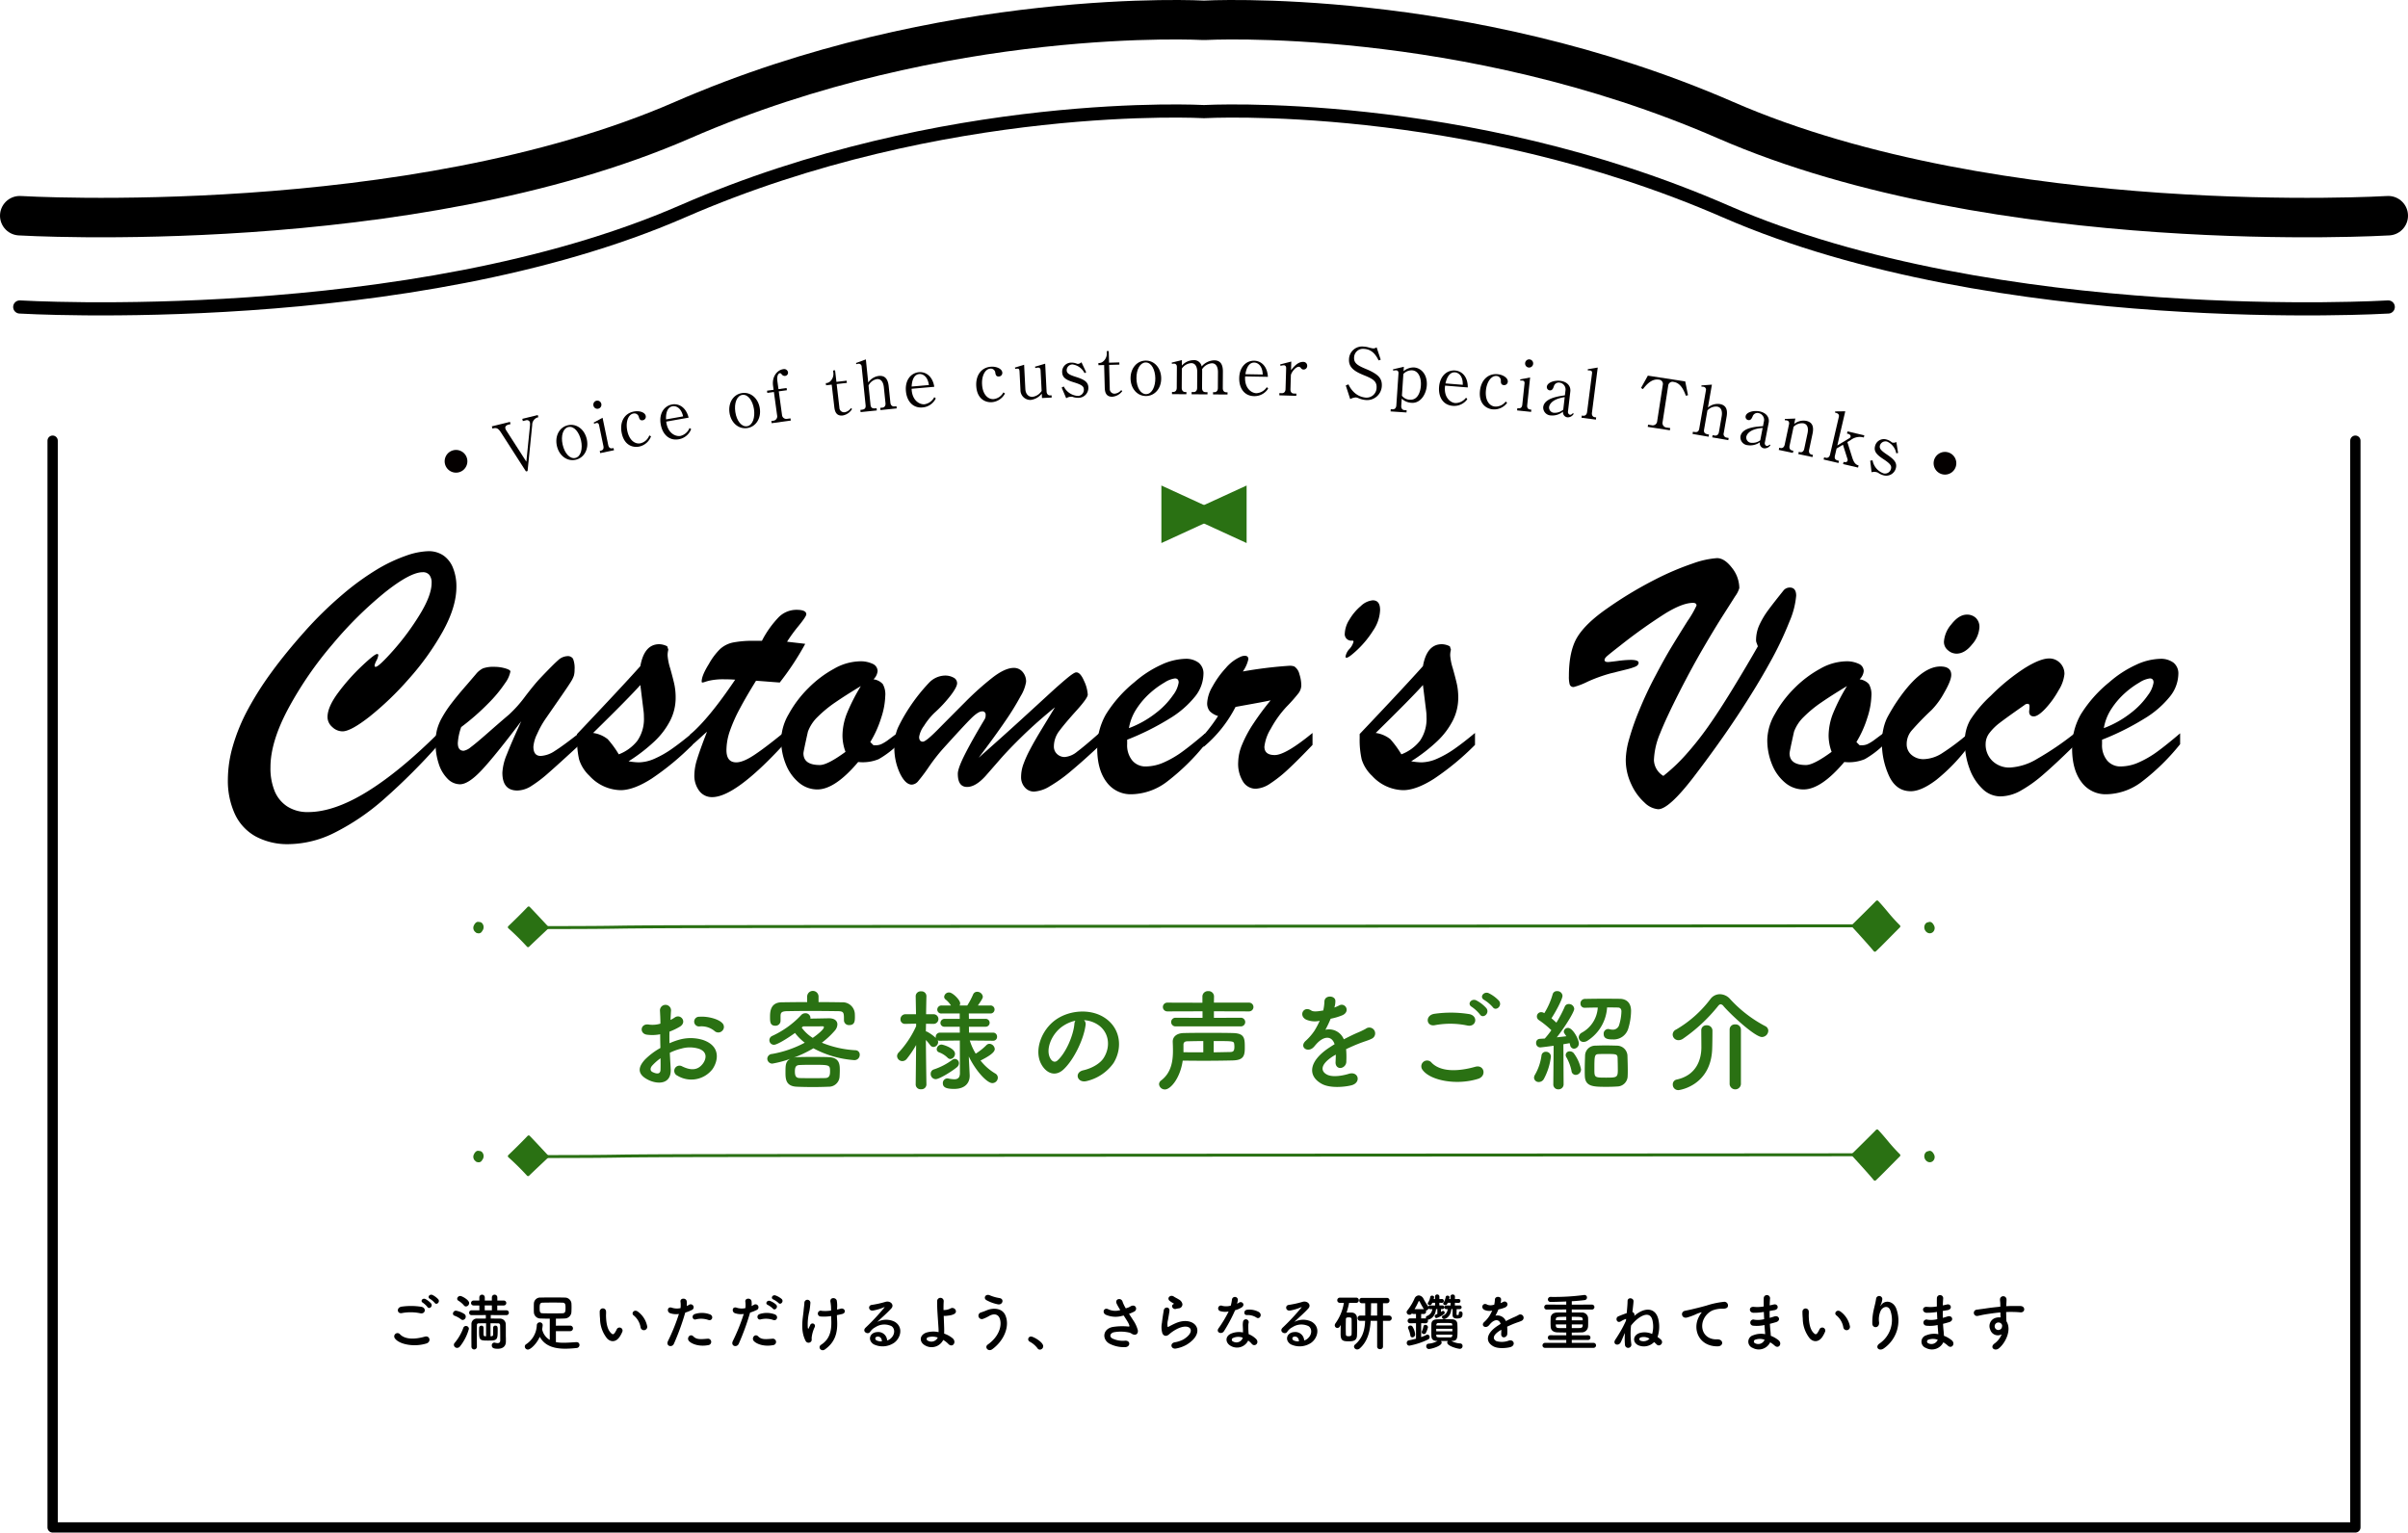 <svg xmlns="http://www.w3.org/2000/svg" width="659.617" height="419.924" viewBox="0 0 659.617 419.924"><title>アセット 10</title><g id="レイヤー_2" data-name="レイヤー 2"><g id="レイヤー_1-2" data-name="レイヤー 1"><path d="M127.911,125.556a3.11,3.11,0,1,1-3.834-2.154A3.112,3.112,0,0,1,127.911,125.556Z" fill="#040000"/><path d="M144.184,126.506l1.005-9.973a3.254,3.254,0,0,0-.034-.853.86.86,0,0,0-1.104-.511l-.83.205-.15-.609,4.243-1.046.15.609-.276.068a2.157,2.157,0,0,0-1.403,2.087l-1.263,12.581-.443.109-6.799-10.594c-.692-1.062-1.143-1.46-2.139-1.214l-.258.064-.15-.609,4.963-1.223.15.609-.48.118c-.59.145-1.075.48-.93,1.071a2.165,2.165,0,0,0,.289.614Z" fill="#040000"/><path d="M157.693,125.981c-2.392.531-4.559-1.166-5.148-3.817-.593-2.67.651-5.125,3.042-5.657s4.562,1.185,5.152,3.835C161.362,123.142,159.955,125.478,157.693,125.981Zm-1.994-8.973c-1.446.321-2.122,2.359-1.578,4.806.544,2.447,2.015,3.988,3.461,3.667,1.594-.354,2.064-2.618,1.582-4.787C158.678,118.505,157.293,116.654,155.699,117.008Z" fill="#040000"/><path d="M164.72,110.681a1.102,1.102,0,0,1-.855,1.303,1.09,1.09,0,0,1-1.303-.855,1.102,1.102,0,1,1,2.157-.448Zm-.432,12.876c.558-.116,1.228-.255.996-1.371l-1.181-5.691c-.085-.41-.314-.672-.723-.587a2.745,2.745,0,0,0-.599.202l-.162-.316,2.442-1.322,1.544,7.441c.231,1.116.92.973,1.46.861l.123.595-3.776.784Z" fill="#040000"/><path d="M178.334,119.548a4.427,4.427,0,0,1-3.265,2.819c-1.752.34-4.114-.363-4.779-3.794-.557-2.872.657-5.293,3.342-5.814,1.51-.293,3.057.2,3.252,1.208a.982.982,0,0,1-.816,1.183c-.783.152-.969-.508-1.097-.967a1.242,1.242,0,0,0-1.485-.873c-1.361.264-2.143,2.215-1.673,4.639.502,2.592,2.056,3.819,3.623,3.515a3.435,3.435,0,0,0,2.426-2.154Z" fill="#040000"/><path d="M189.325,117.575a4.402,4.402,0,0,1-3.405,2.783c-2.619.464-4.445-1.355-4.926-4.067-.553-3.125,1.064-5.108,3.103-5.469,1.833-.324,3.815.733,4.537,3.615l-6.136,1.086c.369,3.176,2.55,4.16,3.897,3.921a3.64,3.64,0,0,0,2.489-2.177Zm-2.199-3.489c-.626-2.667-2.228-2.885-2.883-2.77-1.889.335-1.82,2.908-1.794,3.598Z" fill="#040000"/><path d="M204.697,117.294c-2.423.362-4.465-1.483-4.867-4.169-.404-2.705,1.009-5.067,3.432-5.429,2.423-.362,4.469,1.502,4.87,4.188C208.556,114.72,206.989,116.952,204.697,117.294Zm-1.359-9.091c-1.465.219-2.282,2.204-1.912,4.683s1.73,4.12,3.195,3.901c1.615-.242,2.243-2.467,1.915-4.665C206.204,109.906,204.953,107.962,203.338,108.203Z" fill="#040000"/><path d="M211.911,106.808l-.147-1.073c-.364-2.655,1.224-4.369,2.787-4.582a1.062,1.062,0,0,1,1.302.819.88.88,0,0,1-.742,1.022.999.999,0,0,1-.934-.371c-.23-.275-.36-.392-.549-.366-.527.072-.849.941-.687,2.127l.307,2.24,2.222-.304.083.603-2.222.304.879,6.421a1.184,1.184,0,0,0,1.437,1.108l.885-.122.083.603-5.234.717-.083-.603.471-.065a1.196,1.196,0,0,0,1.105-1.456l-.879-6.421-1.808.247-.083-.603Z" fill="#040000"/><path d="M229.188,105.235l.744,6.436a1.29,1.29,0,0,0,1.468,1.284,2.63,2.63,0,0,0,1.687-1.132l.316.251a3.75,3.75,0,0,1-2.569,1.77c-1.925.223-2.191-1.411-2.302-2.373l-.703-6.078-1.547.179-.07-.604a1.7,1.7,0,0,0,1.19-.463,2.777,2.777,0,0,0,.866-2.434l-.063-.547.547-.064.367,3.171,2.793-.323.07.604Z" fill="#040000"/><path d="M242.112,106.112c-.099-.964-.511-2.374-1.929-2.228a3.168,3.168,0,0,0-2.267,1.742l.539,5.255c.116,1.135.815,1.063,1.667.976l.062.605-4.443.456-.062-.605c.851-.087,1.55-.159,1.434-1.294l-1.08-10.53a.805.805,0,0,0-.906-.824,2.418,2.418,0,0,0-.54.132l-.111-.333,2.708-.984.649,6.333a4.144,4.144,0,0,1,2.872-1.804c1.796-.184,2.542.943,2.738,2.853l.458,4.461c.093.908.702,1.075,1.062,1.038l.605-.062.062.605-4.443.456-.062-.605.605-.062c.34-.035.924-.305.829-1.231Z" fill="#040000"/><path d="M256.336,109.168a4.403,4.403,0,0,1-3.636,2.471c-2.649.231-4.308-1.741-4.547-4.485-.275-3.16,1.51-4.993,3.572-5.172,1.854-.162,3.734,1.066,4.199,4l-6.206.54c.088,3.195,2.172,4.367,3.535,4.248a3.64,3.64,0,0,0,2.671-1.948Zm-1.883-3.668c-.389-2.711-1.964-3.07-2.626-3.012-1.911.167-2.068,2.735-2.104,3.424Z" fill="#040000"/><path d="M275.288,107.815a4.429,4.429,0,0,1-3.598,2.384c-1.783.115-4.038-.883-4.262-4.373-.188-2.921,1.324-5.17,4.056-5.346,1.536-.099,3.009.587,3.075,1.611a.982.982,0,0,1-.959,1.071c-.797.051-.897-.628-.966-1.1a1.243,1.243,0,0,0-1.363-1.055c-1.384.089-2.409,1.926-2.25,4.392.17,2.636,1.556,4.052,3.149,3.949a3.439,3.439,0,0,0,2.682-1.83Z" fill="#040000"/><path d="M285.431,109.061l-.061-1.196a4.598,4.598,0,0,1-3.015,1.713,2.703,2.703,0,0,1-2.825-2.807l-.252-4.973c-.042-.816-.326-.802-.706-.783a1.323,1.323,0,0,0-.453.08l-.114-.375,2.53-.775.336,6.644c.08,1.576,1.043,2.193,1.955,2.147a3.488,3.488,0,0,0,2.506-1.63l-.284-5.6c-.034-.664-.345-.801-.725-.781a2.695,2.695,0,0,0-.679.129l-.152-.373,2.812-.828.384,7.593c.039.759.457,1.119,1.007,1.091l.361-.018.031.607Z" fill="#040000"/><path d="M297.538,101.999l-.447.245a4.348,4.348,0,0,0-3.322-2.384,1.591,1.591,0,0,0-1.574,1.6c.029.778.559,1.195,2.502,1.806,2.212.696,3.377,1.336,3.435,2.873a2.723,2.723,0,0,1-2.781,2.861,4.181,4.181,0,0,1-1.55-.265,2.205,2.205,0,0,0-.457-.021,2.398,2.398,0,0,0-1.277.409l-1.252-2.937.578-.288a4.644,4.644,0,0,0,3.918,2.589,1.682,1.682,0,0,0,1.586-1.79c-.033-.873-.6-1.289-2.812-1.966-2.058-.625-3.07-1.271-3.125-2.714A2.482,2.482,0,0,1,293.428,99.36a3.881,3.881,0,0,1,1.589.301.604.604,0,0,0,.268.047,1.491,1.491,0,0,0,.952-.454Z" fill="#040000"/><path d="M303.821,99.984l.177,6.478a1.29,1.29,0,0,0,1.35,1.408,2.63,2.63,0,0,0,1.779-.98l.293.277a3.748,3.748,0,0,1-2.715,1.538c-1.937.053-2.059-1.598-2.085-2.566l-.167-6.117-1.558.043-.017-.608a1.698,1.698,0,0,0,1.226-.356,2.779,2.779,0,0,0,1.077-2.349l-.015-.551.551-.015.087,3.192,2.812-.077.017.608Z" fill="#040000"/><path d="M313.966,108.511c-2.45.04-4.232-2.06-4.276-4.777-.044-2.735,1.669-4.892,4.12-4.931,2.451-.04,4.233,2.079,4.276,4.796C318.133,106.468,316.284,108.474,313.966,108.511Zm-.147-9.195c-1.482.024-2.554,1.884-2.514,4.392.04,2.507,1.171,4.314,2.653,4.29,1.633-.026,2.549-2.15,2.514-4.373C316.436,101.383,315.452,99.29,313.819,99.316Z" fill="#040000"/><path d="M323.758,98.667l-.01,1.5a4.318,4.318,0,0,1,3.144-1.48,2.078,2.078,0,0,1,2.269,1.725,4.771,4.771,0,0,1,3.412-1.688c1.672.011,2.425,1.022,2.412,3.131l-.029,4.483c-.005.722.373,1.143.942,1.146l.361.003-.004.608-3.971-.025.004-.608.342.002c.665.004.973-.506.977-1.133l.028-4.37c.003-.532-.08-2.413-1.656-2.423a3.524,3.524,0,0,0-2.689,1.636c-.001.152.017.304.015.646l-.029,4.483c-.005.798.43,1.143.942,1.146l.551.003-.004.608-4.351-.028.004-.607.551.003c.513.003.953-.355.958-1.134l.028-4.37c.003-.399-.023-2.413-1.637-2.423a3.376,3.376,0,0,0-2.574,1.484l-.034,5.281c-.005.798.448,1.143.942,1.146l.342.002-.004.608-3.951-.025.004-.608.342.002c.57.004.953-.393.957-1.134l.037-5.718c.004-.589-.317-.895-.773-.898a1.789,1.789,0,0,0-.57.072l-.074-.361Z" fill="#040000"/><path d="M347.388,106.463a4.404,4.404,0,0,1-3.876,2.079c-2.659-.047-4.104-2.182-4.055-4.936.056-3.173,2.022-4.81,4.094-4.773,1.861.033,3.603,1.451,3.761,4.418l-6.231-.11c-.246,3.188,1.705,4.572,3.073,4.596a3.642,3.642,0,0,0,2.861-1.66Zm-1.49-3.846c-.103-2.738-1.634-3.26-2.299-3.272-1.919-.034-2.344,2.505-2.451,3.188Z" fill="#040000"/><path d="M353.649,101.42c.71-.873,1.855-2.303,3.337-2.259a1.038,1.038,0,0,1,1.089,1.116.98.98,0,0,1-.999.978.874.874,0,0,1-.729-.421.802.802,0,0,0-.541-.339c-.988-.029-2.183,1.76-2.2,2.349l-.113,3.819c-.022.76.365,1.151.916,1.168l.703.021-.018.608-4.654-.139.018-.608.684.021c.551.016.981-.351,1.003-1.111l.169-5.699c.012-.38-.108-.821-.641-.837a3.436,3.436,0,0,0-.898.164l-.102-.402,3.046-.784Z" fill="#040000"/><path d="M378.219,98.554l-.582.198c-.553-1.094-1.557-3.03-3.986-3.155a2.428,2.428,0,0,0-2.729,2.372c-.081,1.576,1.027,2.223,3.47,3.224a14.84,14.84,0,0,1,1.819.893c1.441.835,2.401,1.779,2.306,3.64a4.03,4.03,0,0,1-4.33,3.888,6.6,6.6,0,0,1-2.012-.484,2.078,2.078,0,0,0-.768-.23,3.419,3.419,0,0,0-1.546.454l-1.216-3.736.738-.305a6.703,6.703,0,0,0,1.399,2.051,5.317,5.317,0,0,0,3.345,1.581,2.739,2.739,0,0,0,2.957-2.722c.09-1.747-.999-2.412-3.367-3.371-2.63-1.049-4.306-2.125-4.189-4.403a3.587,3.587,0,0,1,4.005-3.486,6.331,6.331,0,0,1,1.34.221,9.766,9.766,0,0,0,1.128.267,1.311,1.311,0,0,0,1.081-.306Z" fill="#040000"/><path d="M384.554,100.499l-.081,1.213a4.172,4.172,0,0,1,2.886-1.025c1.972.132,3.676,1.978,3.479,4.915-.17,2.54-1.795,4.924-4.126,4.769a4.225,4.225,0,0,1-2.742-1.135l-.129,1.933c-.038.568.171,1.153.872,1.2l.606.041-.041.607-4.358-.291.04-.607.493.033c.606.041.995-.372,1.042-1.073l.588-8.793c.035-.53-.251-.797-.593-.82a3.107,3.107,0,0,0-.844.096l-.07-.366Zm-.529,7.922a2.805,2.805,0,0,0,2.192,1.098c2.198.147,2.892-2.262,2.997-3.836.153-2.293-.716-4.103-2.402-4.215a3.107,3.107,0,0,0-2.39,1.002Z" fill="#040000"/><path d="M401.939,109.37a4.405,4.405,0,0,1-3.998,1.831c-2.651-.213-3.959-2.435-3.737-5.18.255-3.163,2.32-4.673,4.385-4.507,1.855.149,3.505,1.674,3.476,4.644l-6.211-.5c-.446,3.166,1.415,4.67,2.778,4.779a3.642,3.642,0,0,0,2.959-1.477Zm-1.246-3.931c.067-2.739-1.427-3.355-2.089-3.409-1.913-.154-2.496,2.353-2.646,3.027Z" fill="#040000"/><path d="M412.843,110.379a4.431,4.431,0,0,1-3.93,1.786c-1.778-.168-3.847-1.508-3.519-4.99.275-2.914,2.123-4.896,4.848-4.64,1.532.144,2.878,1.054,2.782,2.076a.983.983,0,0,1-1.117.906c-.794-.075-.787-.761-.78-1.238a1.242,1.242,0,0,0-1.18-1.257c-1.381-.13-2.682,1.522-2.914,3.982-.248,2.63.897,4.246,2.486,4.396a3.44,3.44,0,0,0,2.938-1.384Z" fill="#040000"/><path d="M415.64,111.852c.566.06,1.246.131,1.365-1.002l.607-5.781c.043-.415-.095-.735-.511-.779a2.746,2.746,0,0,0-.631.01l-.059-.35,2.728-.516-.793,7.556c-.119,1.133.579,1.207,1.127,1.264l-.063.605-3.834-.402Zm4.329-12.131a1.103,1.103,0,0,1-1.211.981,1.091,1.091,0,0,1-.98-1.211,1.102,1.102,0,1,1,2.191.23Z" fill="#040000"/><path d="M431.088,113.368a1.865,1.865,0,0,1-1.759.981,1.397,1.397,0,0,1-1.176-1.571,4.525,4.525,0,0,1-3.26,1.055,2.17,2.17,0,0,1-2.165-2.28c.284-2.435,4.018-2.957,5.943-3.23l.147-1.265a1.887,1.887,0,0,0-1.541-2.208,1.386,1.386,0,0,0-1.628.997c-.198.551-.426,1.194-1.143,1.11a.896.896,0,0,1-.782-1.009c.132-1.133,2.026-1.792,3.668-1.601,1.813.211,2.941,1.356,2.757,2.942l-.63,5.417a.806.806,0,0,0,.54.943c.34.04.644-.27.798-.443Zm-2.473-4.554c-4.03.602-4.255,2.527-4.278,2.735a1.44,1.44,0,0,0,1.368,1.556,3.608,3.608,0,0,0,2.51-.856Z" fill="#040000"/><path d="M433.299,113.864l.358.046c.509.065.988-.237,1.087-1.01l1.357-10.609c.051-.396-.062-.716-.495-.772a2.636,2.636,0,0,0-.632-.004l-.051-.352,2.74-.454-1.582,12.362c-.097.754.251,1.181.798,1.252l.357.045-.077.603-3.938-.504Z" fill="#040000"/><path d="M461.628,104.506l.764,3.772-.582.16c-.493-1.288-1.329-3.475-3.32-3.782a1.192,1.192,0,0,0-1.533,1.09l-1.528,9.899a1.234,1.234,0,0,0,1.152,1.505l.939.145-.093.601-6.067-.936.093-.601.958.148a1.219,1.219,0,0,0,1.534-1.09l1.527-9.899a1.179,1.179,0,0,0-1.114-1.499c-2.011-.31-3.469,1.542-4.325,2.602l-.507-.328,1.865-3.366Z" fill="#040000"/><path d="M471.613,114.075c.166-.955.152-2.424-1.252-2.668a3.168,3.168,0,0,0-2.654,1.061l-.908,5.205c-.195,1.123.497,1.244,1.34,1.391l-.104.599-4.4-.767.104-.599c.843.147,1.536.268,1.731-.855l1.819-10.429a.805.805,0,0,0-.649-1.039,2.385,2.385,0,0,0-.557-.019l-.016-.35,2.873-.213-1.094,6.272a4.144,4.144,0,0,1,3.253-.957c1.779.31,2.191,1.598,1.861,3.488l-.77,4.418a.982.982,0,0,0,.74,1.287l.599.104-.104.599-4.399-.767.104-.599.599.104c.338.059.973-.043,1.133-.96Z" fill="#040000"/><path d="M484.964,121.984a1.866,1.866,0,0,1-1.828.847,1.397,1.397,0,0,1-1.055-1.655,4.529,4.529,0,0,1-3.331.809,2.17,2.17,0,0,1-1.988-2.436c.465-2.407,4.228-2.649,6.169-2.778l.241-1.25a1.887,1.887,0,0,0-1.373-2.317,1.385,1.385,0,0,0-1.697.873c-.238.535-.514,1.159-1.223,1.022a.896.896,0,0,1-.704-1.065c.216-1.12,2.154-1.636,3.777-1.323,1.792.346,2.833,1.573,2.53,3.14l-1.033,5.356a.806.806,0,0,0,.469.981,1.053,1.053,0,0,0,.828-.382Zm-2.127-4.727c-4.064.3-4.432,2.203-4.472,2.408a1.441,1.441,0,0,0,1.249,1.654,3.61,3.61,0,0,0,2.567-.666Z" fill="#040000"/><path d="M495.137,118.695c.087-.409.463-2.369-1.116-2.703a3.209,3.209,0,0,0-2.709.96l-1.095,5.167c-.161.762.173,1.202.693,1.312l.335.071-.126.595-3.866-.819.126-.595.335.071c.539.114,1.012-.194,1.165-.918l1.182-5.576c.126-.595-.127-.959-.573-1.053a1.788,1.788,0,0,0-.573-.044v-.369l2.878-.109-.311,1.468a4.108,4.108,0,0,1,3.285-.838c1.729.366,2.143,1.619,1.733,3.552l-.93,4.386c-.145.688.117,1.19.693,1.312l.353.075-.126.595-3.885-.823.126-.595.335.071c.502.106,1-.138,1.165-.918Z" fill="#040000"/><path d="M503.288,122.061l3.292-1.983a.663.663,0,0,0,.353-.425c.068-.296-.232-.679-.64-.773l-.352-.082.138-.592,4.609,1.075-.139.592-.389-.091a4.061,4.061,0,0,0-3.164.765l-.954.577,1.334,4.234c.384,1.202.833,1.951,1.74,2.163l-.139.592-4.108-.959.138-.592c.223.052.963.225,1.101-.368a.809.809,0,0,0-.024-.396l-1.247-3.94-1.744,1.037-.454,1.943c-.259,1.11.407,1.266,1.11,1.43l-.138.592-4.072-.95.139-.592.444.104c.517.121,1.007-.136,1.184-.895l2.405-10.31c.181-.777-.455-1.062-1.023-1.136l.004-.351,2.779-.034Z" fill="#040000"/><path d="M519.936,124.109l-.498.109a4.347,4.347,0,0,0-2.515-3.225,1.591,1.591,0,0,0-1.962,1.09c-.191.755.198,1.305,1.891,2.439,1.927,1.292,2.863,2.235,2.485,3.727a2.724,2.724,0,0,1-3.477,1.961,4.203,4.203,0,0,1-1.412-.691,2.191,2.191,0,0,0-.433-.149,2.402,2.402,0,0,0-1.341.032l-.372-3.171.636-.113a4.648,4.648,0,0,0,3.029,3.591,1.682,1.682,0,0,0,2.027-1.27c.215-.847-.212-1.406-2.143-2.68-1.798-1.181-2.588-2.087-2.233-3.487a2.483,2.483,0,0,1,3.117-1.856,3.872,3.872,0,0,1,1.44.738.618.618,0,0,0,.244.121,1.498,1.498,0,0,0,1.042-.168Z" fill="#040000"/><path d="M535.769,127.785a3.107,3.107,0,1,1-2.134-3.841A3.109,3.109,0,0,1,535.769,127.785Z" fill="#040000"/><path d="M120.233,200.732v3.174a172.141,172.141,0,0,1-15.063,15.063,63.27,63.27,0,0,1-13.403,9.131,28.748,28.748,0,0,1-12.646,3.198,18.401,18.401,0,0,1-9.058-2.1,13.465,13.465,0,0,1-5.713-6.128,21.903,21.903,0,0,1-1.929-9.546,33.464,33.464,0,0,1,1.392-9.204,50.593,50.593,0,0,1,4.028-9.814,87.018,87.018,0,0,1,6.47-10.229q3.833-5.273,9.009-11.084a103.062,103.062,0,0,1,10.596-10.376,71.687,71.687,0,0,1,9.473-6.86,42.68,42.68,0,0,1,7.886-3.711,19.786,19.786,0,0,1,6.03-1.221,7.163,7.163,0,0,1,4.15,1.172,7.459,7.459,0,0,1,2.637,3.418,13.477,13.477,0,0,1,.928,5.176q0,5.518-3.76,12.28a72.906,72.906,0,0,1-9.375,13.062,83.401,83.401,0,0,1-10.718,10.278q-5.103,3.98-7.349,3.979a4.064,4.064,0,0,1-2.808-1.196,3.612,3.612,0,0,1-1.294-2.71q0-2.783,2.954-6.738a56.146,56.146,0,0,1,6.445-7.251q3.491-3.296,4.175-3.296.341,0,.342.293a4.307,4.307,0,0,1-.513,1.514,5.037,5.037,0,0,0-.513,1.318q0,.391.293.391.83,0,4.785-4.443a69.63,69.63,0,0,0,7.251-9.79q3.296-5.347,3.296-8.765a3.389,3.389,0,0,0-.61-2.173,2.214,2.214,0,0,0-1.831-.757q-3.418,0-10.376,5.542a105.134,105.134,0,0,0-14.258,14.111,100.199,100.199,0,0,0-12.183,17.7q-4.883,9.131-4.883,16.064a16.447,16.447,0,0,0,1.196,6.689,9.191,9.191,0,0,0,3.516,4.15,10.256,10.256,0,0,0,5.591,1.465q7.08,0,16.064-5.518Q109.442,211.475,120.233,200.732Z"/><path d="M142.792,197.607q-7.08,9.375-10.767,13.33-3.687,3.955-6.03,3.955a4.792,4.792,0,0,1-3.418-1.538,10.108,10.108,0,0,1-2.417-4.15,17.867,17.867,0,0,1-.855-5.591,15.449,15.449,0,0,1,.366-3.516,13.996,13.996,0,0,1,1.392-3.442,32.044,32.044,0,0,1,2.71-4.077q1.685-2.197,4.126-4.981,1.465-1.709,2.466-2.881a5.7,5.7,0,0,1,1.953-1.587,8.386,8.386,0,0,1,3.101-.415,10.553,10.553,0,0,1,2.978.415q1.416.415,1.416.855a7.859,7.859,0,0,1-1.44,3.174,36.465,36.465,0,0,1-4.639,5.591,64.347,64.347,0,0,1-7.397,6.47,15.745,15.745,0,0,0-.928,4.394q0,2.1,1.611,2.1a4.272,4.272,0,0,0,1.953-1.001q1.367-1,4.614-3.857,3.247-2.856,5.835-5.054a34.389,34.389,0,0,0,4.419-4.956q2.514-3.296,4.077-4.956,3.613-3.808,4.932-4.956a3.951,3.951,0,0,1,2.539-1.147,1.662,1.662,0,0,1,1.587.732,6.969,6.969,0,0,1,.415,2.978,5.801,5.801,0,0,1-.195,1.66,7.771,7.771,0,0,1-.806,1.636q-.611,1.001-2.466,3.687-1.856,2.686-4.394,6.348a25.192,25.192,0,0,0-2.393,4.272,9.747,9.747,0,0,0-1.025,3.491q0,2.539,2.002,2.539a7.588,7.588,0,0,0,3.857-1.367q2.197-1.367,6.738-4.932v3.272q-5.713,5.273-8.447,7.666a36.03,36.03,0,0,1-4.736,3.613,7.356,7.356,0,0,1-3.809,1.221q-4.102,0-4.102-4.883a14.864,14.864,0,0,1,1.221-5.005Q140.057,203.564,142.792,197.607Z"/><path d="M158.075,202.295v-1.172q12.598-13.281,17.334-18.604,1.074-6.006,5.176-6.006a4.938,4.938,0,0,1,2.197.586l.293.928a5.487,5.487,0,0,0-.195,1.66,15.595,15.595,0,0,0,.708,3.442q.708,2.515,1.099,4.224a17.38,17.38,0,0,1,.391,3.857,13.732,13.732,0,0,1-1.465,6.177,20.975,20.975,0,0,1-4.248,5.664,46.13,46.13,0,0,1-7.178,5.542,17.936,17.936,0,0,0,2.783.293,10.96,10.96,0,0,0,4.321-1.001,27.142,27.142,0,0,0,4.736-2.686q2.417-1.685,5.64-4.37v3.272a72.826,72.826,0,0,1-11.182,9.253q-4.932,3.15-8.496,3.15a11.848,11.848,0,0,1-8.496-3.906,10.489,10.489,0,0,1-2.856-4.492A23.893,23.893,0,0,1,158.075,202.295Zm18.213-7.471-.879-7.129q-3.028,3.418-12.94,13.135a8.263,8.263,0,0,1,4.004,1.709,26.983,26.983,0,0,1,3.027,4.15,11.832,11.832,0,0,0,5.103-3.735,10.531,10.531,0,0,0,1.782-6.47q0-.488-.024-.879Q176.336,195.215,176.288,194.824Z"/><path d="M206.61,175.586h2.1a27.155,27.155,0,0,1,4.688-6.567,6.877,6.877,0,0,1,4.785-1.929q2.685,0,2.686,1.221,0,.586-2.1,3.174a42.205,42.205,0,0,0-3.174,4.346q1.66.196,2.954.342,1.293.147,2.026.244a76.845,76.845,0,0,1-6.982,10.596q-1.367-.098-2.295-.171-.928-.073-1.88-.146-.952-.073-2.319-.171-2.637,4.248-4.419,7.593a42.408,42.408,0,0,0-2.734,6.128,16.308,16.308,0,0,0-.952,5.273q0,3.369,2.686,3.369,1.855,0,4.858-1.978,3.003-1.977,8.032-6.079v3.272q-13.184,14.307-19.482,14.307a4.283,4.283,0,0,1-3.54-1.709,6.898,6.898,0,0,1-1.343-4.395,15.129,15.129,0,0,1,.757-4.297q.757-2.49,2.71-7.52-.684.586-1.294,1.147-.611.562-1.123,1.025-.513.464-1.099.977-.586.513-1.172,1.05V201.318q5.127-4.296,12.402-15.088-.732-.048-1.367-.073-.635-.024-1.514-.024a17.431,17.431,0,0,0-4.297.391q-.586.146-1.099.317a2.732,2.732,0,0,1-.708.171q-.196,0-.195-.293,0-1.611,2.002-4.834a17.815,17.815,0,0,1,3.052-4.053,7.53,7.53,0,0,1,3.516-1.782A28.266,28.266,0,0,1,206.61,175.586Z"/><path d="M245.868,200.83v3.272a25.83,25.83,0,0,1-5.176,3.906,11.476,11.476,0,0,1-5.615.781q-6.348,7.52-11.182,7.519a7.755,7.755,0,0,1-4.981-1.807,12.509,12.509,0,0,1-3.589-4.932,17.508,17.508,0,0,1-1.343-6.982,14.731,14.731,0,0,1,2.075-6.934,31.058,31.058,0,0,1,5.371-7.104,30.352,30.352,0,0,1,7.056-5.322,14.862,14.862,0,0,1,6.982-2.026,7.703,7.703,0,0,1,3.613.708,2.177,2.177,0,0,1,1.318,1.978,3.64,3.64,0,0,1-1.123,2.246,4.155,4.155,0,0,1,2.539,1.294,5.739,5.739,0,0,1,.684,3.296,20.894,20.894,0,0,1-1.099,5.908,29.485,29.485,0,0,1-3.003,6.689l.879.879h.732a3.535,3.535,0,0,0,1.636-.415,10.832,10.832,0,0,0,1.44-.879Q243.719,202.441,245.868,200.83Zm-10.059-12.842q-4.053,2.442-6.934,4.419a33.477,33.477,0,0,0-4.883,4.004,10.775,10.775,0,0,0-2.686,4.077q-1.221,5.469-1.221,5.908,0,3.223,4.492,3.223,2.099,0,7.031-3.613a12.898,12.898,0,0,1-.83-4.394,16.926,16.926,0,0,1,1.27-6.274A51.878,51.878,0,0,1,235.809,187.988Z"/><path d="M268.085,207.617q6.738-5.957,11.572-10.376,4.834-4.419,7.593-6.958,2.758-2.539,4.858-4.297,2.099-1.758,2.686-1.758,1.123-.048,2.148,2.319a10.238,10.238,0,0,1,1.025,3.784q0,.928-3.101,4.37-3.101,3.442-4.639,5.493a7.06,7.06,0,0,0-1.538,4.297,2.745,2.745,0,0,0,.879,2.124,3,3,0,0,0,2.1.806,6.1,6.1,0,0,0,3.393-1.465q1.978-1.465,6.226-5.225v3.467q-4.248,4.004-7.715,6.909a41.426,41.426,0,0,1-6.03,4.346,9.271,9.271,0,0,1-4.272,1.44,3.27,3.27,0,0,1-2.539-1.147,4.128,4.128,0,0,1-1.025-2.856,10.348,10.348,0,0,1,.586-3.369,30.401,30.401,0,0,1,1.807-4.053q1.22-2.344,3.223-5.64,2.002-3.296,3.662-6.03-4.98,4.053-8.838,7.812-3.858,3.76-6.299,6.567-2.442,2.808-3.857,4.419-2.735,3.028-5.078,3.027-2.539,0-2.539-3.613,0-1.465,1.904-5.249,1.904-3.784,5.42-9.643a2.042,2.042,0,0,0,.293-1.221.863.863,0,0,0-.977-.977q-1.074,0-3.101,2.026-2.027,2.027-7.837,8.472a51.285,51.285,0,0,0-3.638,4.712,46.974,46.974,0,0,1-2.905,3.882,2.444,2.444,0,0,1-1.758.977q-1.758,0-3.272-3.125a16.504,16.504,0,0,1-1.514-7.275,12.519,12.519,0,0,1,1.001-5.225,45.757,45.757,0,0,1,3.101-5.469,48.762,48.762,0,0,1,5.347-6.763,6.226,6.226,0,0,1,4.37-2.026,4.736,4.736,0,0,1,2.393.561,1.714,1.714,0,0,1,.977,1.538q0,1.025-1.782,3.369a36.709,36.709,0,0,1-4.517,4.834,19.01,19.01,0,0,0-2.783,3.491,6.899,6.899,0,0,0-1.318,3.003q0,1.319,1.025,1.318.83,0,4.199-3.418,3.369-3.417,7.397-7.446a79.868,79.868,0,0,1,7.471-6.689q3.442-2.661,5.835-2.661a3.059,3.059,0,0,1,2.417,1.099,3.992,3.992,0,0,1,.952,2.71,10.698,10.698,0,0,1-1.465,3.882,72.554,72.554,0,0,1-4.272,6.934Q272.528,201.758,268.085,207.617Z"/><path d="M308.759,202.685v1.221a6.577,6.577,0,0,0,1.416,4.492,4.703,4.703,0,0,0,3.711,1.611,12.318,12.318,0,0,0,4.956-1.123,27.103,27.103,0,0,0,5.103-2.978q2.539-1.855,6.201-4.981v2.978a60.593,60.593,0,0,1-10.351,10.181,16.489,16.489,0,0,1-9.815,3.54,8.165,8.165,0,0,1-6.885-3.369q-2.539-3.369-2.539-9.229a18.37,18.37,0,0,1,2.393-9.302,35.325,35.325,0,0,1,7.812-8.813,30.168,30.168,0,0,1,7.373-4.785,16.532,16.532,0,0,1,6.543-1.611,5.757,5.757,0,0,1,3.638,1.05,3.753,3.753,0,0,1,1.343,3.149,10.159,10.159,0,0,1-2.295,6.128,26.477,26.477,0,0,1-7.007,6.055A71.786,71.786,0,0,1,308.759,202.685Zm.488-3.174a27.801,27.801,0,0,0,7.519-4.248,21.632,21.632,0,0,0,4.614-4.858,7.637,7.637,0,0,0,1.489-3.393q0-1.123-1.025-1.123a7.015,7.015,0,0,0-2.856,1.123,23.578,23.578,0,0,0-4.004,2.93,21.563,21.563,0,0,0-3.638,4.248A13.721,13.721,0,0,0,309.247,199.511Z"/><path d="M329.657,204.687v-3.174a47.926,47.926,0,0,0,4.004-5.322,5.385,5.385,0,0,1-2.271-1.318,3.39,3.39,0,0,1-.708-2.344,9.883,9.883,0,0,1,1.465-4.443,25.498,25.498,0,0,1,3.613-5.029,11.325,11.325,0,0,1,3.906-3.027,2.951,2.951,0,0,1,1.318-.342q.977,0,.977.928a9.256,9.256,0,0,1-1.514,3.369,116.06,116.06,0,0,1,12.695-1.562,3.531,3.531,0,0,1,1.416.195,3.424,3.424,0,0,1,1.367,2.051,10.129,10.129,0,0,1,.537,3.223,3.786,3.786,0,0,1-.903,2.222,44.376,44.376,0,0,1-3.101,3.491,29.068,29.068,0,0,0-4.346,6.055,11.949,11.949,0,0,0-1.758,4.932q0,2.295,2.832,2.295,2.978,0,10.351-6.055v3.272q-4.053,4.248-6.689,6.689a35.838,35.838,0,0,1-4.883,3.882,7.663,7.663,0,0,1-4.004,1.44,4.09,4.09,0,0,1-3.418-1.88,9.177,9.177,0,0,1-1.367-5.444,13.112,13.112,0,0,1,1.074-4.785,33.188,33.188,0,0,1,3.15-5.835,71.59,71.59,0,0,1,4.663-6.274q-1.367.293-3.076.61-1.71.318-3.613.659-1.904.342-2.93.537A35.22,35.22,0,0,1,329.657,204.687Z"/><path d="M370.77,175.816q0-.293-.391-.293a1.769,1.769,0,0,1-2.002-2.002,7.665,7.665,0,0,1,1.27-3.76,14.363,14.363,0,0,1,3.125-3.711,5.427,5.427,0,0,1,3.272-1.562q2.002,0,2.002,2.637a10.647,10.647,0,0,1-1.904,5.64,26.784,26.784,0,0,1-4.272,5.225q-2.369,2.222-3.003,2.222a.259.259,0,0,1-.293-.293,4.011,4.011,0,0,1,.977-2.002A4.671,4.671,0,0,0,370.77,175.816Z"/><path d="M372.45,202.295v-1.172q12.598-13.281,17.334-18.604,1.074-6.006,5.176-6.006a4.938,4.938,0,0,1,2.197.586l.293.928a5.503,5.503,0,0,0-.195,1.66,15.564,15.564,0,0,0,.708,3.442q.708,2.515,1.099,4.224a17.35,17.35,0,0,1,.391,3.857,13.732,13.732,0,0,1-1.465,6.177,20.975,20.975,0,0,1-4.248,5.664,46.13,46.13,0,0,1-7.178,5.542,17.936,17.936,0,0,0,2.783.293,10.96,10.96,0,0,0,4.321-1.001,27.142,27.142,0,0,0,4.736-2.686q2.417-1.685,5.64-4.37v3.272a72.807,72.807,0,0,1-11.182,9.253q-4.932,3.15-8.496,3.15a11.85,11.85,0,0,1-8.496-3.906,10.489,10.489,0,0,1-2.857-4.492A23.868,23.868,0,0,1,372.45,202.295Zm18.213-7.471-.879-7.129q-3.028,3.418-12.94,13.135a8.261,8.261,0,0,1,4.004,1.709,26.949,26.949,0,0,1,3.027,4.15,11.829,11.829,0,0,0,5.103-3.735,10.534,10.534,0,0,0,1.782-6.47c0-.325-.009-.618-.024-.879Q390.711,195.215,390.663,194.824Z"/><path d="M476.444,161.133a6.951,6.951,0,0,1-1.123,2.222q-1.123,1.783-3.32,5.225-2.197,3.442-5.322,8.789-3.124,5.347-6.445,11.841-3.809,7.471-5.493,11.743a20.635,20.635,0,0,0-1.685,7.349,5.277,5.277,0,0,0,2.588,4.297,48.351,48.351,0,0,0,6.152-5.811,84.883,84.883,0,0,0,5.981-7.52q2.953-4.15,6.836-10.498,3.882-6.347,6.909-11.67-.147-.44-.317-.879a2.102,2.102,0,0,1-.171-.733,10.086,10.086,0,0,1,.928-4.297,23.029,23.029,0,0,1,2.319-3.906q1.392-1.904,4.175-5.371a2.222,2.222,0,0,1,1.807-.928q1.758,0,1.758,2.246a22.735,22.735,0,0,1-1.831,7.056,92.893,92.893,0,0,1-5.396,11.304q-3.566,6.494-8.862,14.526-5.298,8.033-11.987,16.773-6.787,8.837-9.717,8.838a6.081,6.081,0,0,1-3.76-1.831,15.213,15.213,0,0,1-3.613-5.005,15.569,15.569,0,0,1-1.514-6.787,22.262,22.262,0,0,1,.903-5.518,69.3,69.3,0,0,1,2.832-8.081,102.198,102.198,0,0,1,4.37-9.302q2.539-4.834,4.468-8.008,1.928-3.174,4.37-7.056a28.09,28.09,0,0,0,2.441-4.224q0-.732-.977-.732-2.832,0-7.544,2.881a144.962,144.962,0,0,0-12.28,8.74q-2.881,2.246-3.638,2.905-.756.659-.757,1.099,0,.586.928.586.391,0,2.637-.293a29.118,29.118,0,0,1,3.564-.293q2.197,0,2.197.781,0,.684-.903,1.074a16.378,16.378,0,0,1-2.49.781q-1.588.391-4.321,1.074a42.234,42.234,0,0,0-6.226,2.246,19.908,19.908,0,0,1-3.784,1.465,1.051,1.051,0,0,1-1.147-.684,8.109,8.109,0,0,1-.22-2.246q0-6.933,2.295-10.718,2.295-3.784,8.203-7.886a107.448,107.448,0,0,1,12.891-7.788,76.632,76.632,0,0,1,10.62-4.541,24.306,24.306,0,0,1,6.567-1.44q2.051,0,4.077,2.637A8.996,8.996,0,0,1,476.444,161.133Z"/><path d="M515.995,200.83v3.272a25.825,25.825,0,0,1-5.176,3.906,11.477,11.477,0,0,1-5.615.781q-6.349,7.52-11.182,7.519a7.755,7.755,0,0,1-4.981-1.807,12.5,12.5,0,0,1-3.589-4.932,17.507,17.507,0,0,1-1.343-6.982,14.731,14.731,0,0,1,2.075-6.934,31.046,31.046,0,0,1,5.371-7.104,30.354,30.354,0,0,1,7.056-5.322,14.861,14.861,0,0,1,6.982-2.026,7.705,7.705,0,0,1,3.613.708,2.177,2.177,0,0,1,1.318,1.978,3.643,3.643,0,0,1-1.123,2.246,4.157,4.157,0,0,1,2.539,1.294,5.743,5.743,0,0,1,.684,3.296,20.894,20.894,0,0,1-1.099,5.908,29.486,29.486,0,0,1-3.003,6.689l.879.879h.732a3.536,3.536,0,0,0,1.636-.415,10.856,10.856,0,0,0,1.44-.879Q513.846,202.441,515.995,200.83Zm-10.059-12.842q-4.053,2.442-6.934,4.419a33.455,33.455,0,0,0-4.883,4.004,10.769,10.769,0,0,0-2.686,4.077q-1.222,5.469-1.221,5.908,0,3.223,4.492,3.223,2.099,0,7.031-3.613a12.9,12.9,0,0,1-.83-4.394,16.926,16.926,0,0,1,1.27-6.274A51.834,51.834,0,0,1,505.936,187.988Z"/><path d="M539.237,200.927v3.564a49.878,49.878,0,0,1-8.838,9.204q-4.102,3.101-6.982,3.101-4.005,0-5.957-4.199a21.486,21.486,0,0,1-1.953-9.18,16.483,16.483,0,0,1,.391-3.638,13.64,13.64,0,0,1,.928-2.856q.536-1.123,2.002-3.516,6.933-10.791,12.695-10.791,2.978,0,2.978,2.295,0,1.563-1.929,4.883a21.473,21.473,0,0,1-3.442,4.736,77.19,77.19,0,0,0-5.542,5.713,5.687,5.687,0,0,0-1.294,3.662,3.757,3.757,0,0,0,1.318,2.93,4.952,4.952,0,0,0,3.418,1.172,9.883,9.883,0,0,0,5.054-1.685A62.275,62.275,0,0,0,539.237,200.927Zm-3.32-21.826a3.545,3.545,0,0,1-2.319-.928,2.936,2.936,0,0,1-1.099-2.344,8.108,8.108,0,0,1,2.051-4.785q2.051-2.637,4.248-2.637a3.459,3.459,0,0,1,2.441.903,3.386,3.386,0,0,1,.977,2.612,7.779,7.779,0,0,1-2.002,4.639Q538.211,179.101,535.917,179.101Z"/><path d="M568.192,201.025v3.272q-5.225,5.127-8.521,7.959a36.641,36.641,0,0,1-6.152,4.394,11.611,11.611,0,0,1-5.591,1.562,7.039,7.039,0,0,1-4.932-2.124,14.315,14.315,0,0,1-3.516-5.566,20.919,20.919,0,0,1-1.27-7.3,11.784,11.784,0,0,1,1.465-5.908,33.821,33.821,0,0,1,5.664-6.689,55.719,55.719,0,0,1,9.253-7.544q4.271-2.661,6.714-2.661a4.055,4.055,0,0,1,2.979,1.221,4.172,4.172,0,0,1,1.221,3.076,10.25,10.25,0,0,1-1.611,4.443,25.164,25.164,0,0,1-3.613,5.005q-2.002,2.124-3.174,2.124-1.27,0-1.27-1.367.048-.39.073-.732c.016-.228.024-.456.024-.684q0-.586-.415-.659a1.365,1.365,0,0,0-1.001.366q-4.884,3.418-6.689,4.81a14.612,14.612,0,0,0-2.857,2.808,4.924,4.924,0,0,0-1.05,2.978,6.25,6.25,0,0,0,1.855,4.688,6.633,6.633,0,0,0,4.834,1.807,16.076,16.076,0,0,0,7.397-2.368A80.285,80.285,0,0,0,568.192,201.025Z"/><path d="M575.809,202.685v1.221a6.577,6.577,0,0,0,1.416,4.492,4.702,4.702,0,0,0,3.711,1.611,12.318,12.318,0,0,0,4.956-1.123,27.12,27.12,0,0,0,5.103-2.978q2.539-1.855,6.201-4.981v2.978a60.59,60.59,0,0,1-10.352,10.181,16.488,16.488,0,0,1-9.814,3.54,8.165,8.165,0,0,1-6.885-3.369q-2.54-3.369-2.539-9.229a18.365,18.365,0,0,1,2.393-9.302,35.323,35.323,0,0,1,7.812-8.813,30.168,30.168,0,0,1,7.373-4.785,16.532,16.532,0,0,1,6.543-1.611,5.758,5.758,0,0,1,3.638,1.05,3.754,3.754,0,0,1,1.343,3.149,10.162,10.162,0,0,1-2.295,6.128,26.485,26.485,0,0,1-7.007,6.055A71.786,71.786,0,0,1,575.809,202.685Zm.488-3.174a27.811,27.811,0,0,0,7.519-4.248,21.629,21.629,0,0,0,4.614-4.858,7.642,7.642,0,0,0,1.489-3.393q0-1.123-1.025-1.123a7.015,7.015,0,0,0-2.856,1.123,23.573,23.573,0,0,0-4.004,2.93,21.547,21.547,0,0,0-3.638,4.248A13.72,13.72,0,0,0,576.298,199.511Z"/><path d="M654.21,59.103S547.465,65.52,472.658,32.906C400.826,1.59,329.808,5.57,329.808,5.57s-71.018-3.98-142.85,27.336C112.151,65.52,5.407,59.103,5.407,59.103" fill="none" stroke="#000" stroke-linecap="round" stroke-linejoin="round" stroke-width="10.813"/><path d="M654.21,84.113S547.465,90.529,472.658,57.916C400.826,26.6,329.808,30.58,329.808,30.58S258.79,26.6,186.958,57.916C112.151,90.529,5.407,84.113,5.407,84.113" fill="none" stroke="#000" stroke-linecap="round" stroke-linejoin="round" stroke-width="3.604"/><polyline points="645.199 120.75 645.199 418.513 14.418 418.513 14.418 120.75" fill="none" stroke="#000" stroke-linecap="round" stroke-linejoin="round" stroke-width="2.824"/><path d="M108.181,366.724a.896.896,0,0,1,1.411-1.105c1.444,1.479,4.198,1.36,6.765.629,1.411-.391,1.819,1.445.442,1.87C113.432,369.171,109.353,368.372,108.181,366.724Zm1.903-6.936c-1.343.255-1.563-1.547-.051-1.768a18.049,18.049,0,0,1,5.423.051c1.428.306,1.054,2.057-.323,1.768A12.923,12.923,0,0,0,110.084,359.788Zm7.004-1.666a5.962,5.962,0,0,0-1.258-1.173c-.816-.459-.034-1.394.714-1.003a5.486,5.486,0,0,1,1.547,1.207C118.668,357.936,117.563,358.854,117.088,358.122Zm.68-2.243c-.833-.442-.068-1.411.697-1.055a5.472,5.472,0,0,1,1.58,1.173c.596.766-.476,1.7-.969.986A5.853,5.853,0,0,0,117.767,355.879Z"/><path d="M126.303,361.505a6.571,6.571,0,0,0-1.802-1.003.578.578,0,0,1-.425-.561.838.838,0,0,1,.816-.816,6.08,6.08,0,0,1,2.312.918.826.826,0,0,1,.374.714.898.898,0,0,1-.816.918A.77.77,0,0,1,126.303,361.505Zm-1.088,7.819a.88.88,0,0,1-.884-.833.801.801,0,0,1,.222-.544,13.695,13.695,0,0,0,2.379-4.147.738.738,0,0,1,.697-.476.786.786,0,0,1,.816.781,13.291,13.291,0,0,1-2.432,4.794A1.023,1.023,0,0,1,125.215,369.324Zm1.87-11.644a6.141,6.141,0,0,0-1.53-1.292.628.628,0,0,1-.322-.527.852.852,0,0,1,.85-.765c.425,0,2.431,1.071,2.431,1.938a.945.945,0,0,1-.867.936A.708.708,0,0,1,127.085,357.681Zm6.068,4.896c-.799,0-1.547.017-1.972.017-.391,0-.544.188-.544.527,0,.663-.017,1.784-.017,2.924,0,1.121.017,2.261.017,2.957a.748.748,0,0,1-1.496,0c0-.765-.017-1.887-.017-3.025s.017-2.295.017-3.06a1.494,1.494,0,0,1,1.7-1.615c.544,0,1.359-.017,2.243-.017v-.952l-3.893.017a.645.645,0,0,1-.68-.662.636.636,0,0,1,.68-.663h2.125l-.017-1.326H129.703a.671.671,0,1,1,0-1.343h1.598v-.867a.748.748,0,0,1,1.496,0v.867h1.938v-.867a.748.748,0,0,1,1.496,0v.867h1.784a.671.671,0,1,1,0,1.343h-1.802v1.326h2.482a.651.651,0,0,1,.696.663.661.661,0,0,1-.696.662l-4.267-.017v.952c.951,0,1.869,0,2.447.017a1.571,1.571,0,0,1,1.666,1.632c.017.442.017,1.173.017,1.853v1.479a4.327,4.327,0,0,1,.018.526v.816c0,1.104-.663,1.955-2.228,1.955-.781,0-1.632-.085-1.632-.918a.716.716,0,0,1,.697-.766,1.007,1.007,0,0,1,.221.034,3.155,3.155,0,0,0,.681.103c.391,0,.714-.153.714-.766,0,0,0-3.161-.034-4.13a.501.501,0,0,0-.562-.527c-.458,0-1.24-.017-2.073-.017v3.569c.102,0,.204-.017.289-.017.356-.018.441-.272.441-.527V363.8a.567.567,0,0,1,.596-.578c.645,0,.645.493.645,1.122,0,2.754-.051,2.975-2.584,2.975-2.261,0-2.516-.034-2.516-2.533,0-.373.018-.747.018-.985a.589.589,0,0,1,.629-.561.533.533,0,0,1,.577.544v1.24c0,.867.018,1.088.374,1.105h.323Zm1.581-4.879h-1.955v1.326h1.972Z"/><path d="M152.278,364.735v3.009a10.955,10.955,0,0,0,2.142.17c1.156,0,2.363-.102,3.468-.17h.051a.773.773,0,0,1,.799.782.844.844,0,0,1-.85.833,30.229,30.229,0,0,1-3.025.187c-2.873,0-5.576-.646-7.004-3.264-.815,1.87-2.498,3.502-3.264,3.502a.849.849,0,0,1-.833-.85.719.719,0,0,1,.357-.612,6.493,6.493,0,0,0,2.924-5.219.811.811,0,0,1,.815-.781.771.771,0,0,1,.799.781,9.377,9.377,0,0,1-.152,1.105,4.356,4.356,0,0,0,2.091,2.924v-5.813c-.867,0-1.7-.018-2.431-.052a1.782,1.782,0,0,1-1.921-1.75c-.018-.307-.018-.663-.018-1.003,0-.477,0-.952.018-1.275a1.711,1.711,0,0,1,1.887-1.7c.985-.033,2.073-.033,3.195-.033s2.278,0,3.399.033a1.786,1.786,0,0,1,1.802,1.547c.018.289.034.646.034,1.037,0,.477-.017.969-.034,1.36a1.862,1.862,0,0,1-1.887,1.784c-.765.034-1.563.052-2.362.052v1.921l3.893-.018a.757.757,0,1,1,0,1.513Zm2.635-6.391c0-.885-.034-1.395-.833-1.411-.782-.018-1.632-.034-2.481-.034-1.037,0-2.074.017-2.975.034-.714.017-.8.476-.8,1.444,0,1.241.153,1.445.816,1.462.799.018,1.733.034,2.686.034.969,0,1.938-.017,2.788-.034C154.862,359.805,154.913,359.329,154.913,358.344Z"/><path d="M166.287,366.724a8.765,8.765,0,0,1-1.921-5.439,16.704,16.704,0,0,1-.085-1.887.867.867,0,1,1,1.733-.018c.034.663-.034.697,0,1.479.068,1.784.392,3.468,1.343,4.385.442.426.663.477,1.037-.033a6.625,6.625,0,0,0,.561-1.003.835.835,0,0,1,1.547.611,7.822,7.822,0,0,1-.662,1.31C168.752,367.897,167.238,367.743,166.287,366.724Zm9.195-2.992a5.366,5.366,0,0,0-1.887-3.298c-.815-.561.103-1.818,1.122-1.054a6.522,6.522,0,0,1,2.55,3.944A.916.916,0,1,1,175.482,363.732Z"/><path d="M184.596,368.202c-.51,1.139-2.312.646-1.598-.799a52.699,52.699,0,0,0,2.975-7.377,4.964,4.964,0,0,1-2.481-.238c-.867-.374-.697-1.921.577-1.462a4.551,4.551,0,0,0,2.346.103,7.392,7.392,0,0,0-.017-1.836c-.068-.969,1.53-1.021,1.7-.085a5.205,5.205,0,0,1,.017,1.359c.238-.119.442-.238.646-.356a.811.811,0,1,1,.663,1.462,11.051,11.051,0,0,1-1.717.68A66.752,66.752,0,0,1,184.596,368.202Zm4.131-.765c-.731-.816.322-2.159,1.207-1.258.866.884,1.903.799,3.893.629a.882.882,0,1,1,.221,1.751C191.582,369.052,189.474,368.271,188.726,367.438Zm1.921-5.933c-.885.323-1.411-1.071-.289-1.462a6.311,6.311,0,0,1,4.079.085c1.139.408.68,1.904-.391,1.547A5.976,5.976,0,0,0,190.647,361.505Z"/><path d="M202.36,368.202c-.51,1.139-2.312.646-1.598-.799a52.458,52.458,0,0,0,2.975-7.377,4.965,4.965,0,0,1-2.481-.238c-.867-.374-.697-1.921.578-1.462a4.551,4.551,0,0,0,2.346.103,7.395,7.395,0,0,0-.018-1.836c-.067-.969,1.53-1.021,1.7-.085a5.162,5.162,0,0,1,.018,1.359c.237-.119.441-.238.645-.356a.811.811,0,1,1,.663,1.462,11.09,11.09,0,0,1-1.717.68A66.877,66.877,0,0,1,202.36,368.202Zm4.131-.765c-.73-.816.323-2.159,1.207-1.258.867.884,1.903.799,3.893.629a.882.882,0,1,1,.221,1.751C209.347,369.052,207.239,368.271,206.491,367.438Zm1.921-5.933c-.884.323-1.411-1.071-.289-1.462a6.314,6.314,0,0,1,4.08.085c1.139.408.68,1.904-.392,1.547A5.975,5.975,0,0,0,208.412,361.505Zm1.921-3.943c-.867-.357-.188-1.394.595-1.105a5.254,5.254,0,0,1,1.683,1.021c.663.714-.34,1.751-.9,1.088A5.814,5.814,0,0,0,210.333,357.562Zm1.53-1.496c-.867-.34-.256-1.377.544-1.122a5.494,5.494,0,0,1,1.717.986c.68.68-.289,1.733-.867,1.088A6.128,6.128,0,0,0,211.863,356.066Z"/><path d="M220.686,367.42c-1.529-2.94-.748-6.17-.561-8.261.085-.969.187-1.513.221-2.244a.825.825,0,0,1,1.648.034,22.189,22.189,0,0,1-.271,2.278,14.684,14.684,0,0,0-.442,4.572c.052.289.153.408.289.051.085-.204.272-.544.357-.748a.677.677,0,1,1,1.258.493,8.948,8.948,0,0,0-.85,2.975c-.018.188.102.68-.137.986A.897.897,0,0,1,220.686,367.42Zm8.602-8.601c.374-.085.714-.153,1.003-.238,1.088-.306,1.751,1.173.306,1.479-.442.102-.884.203-1.343.288,0,.493.034,1.003.068,1.684.152,3.399-.731,5.864-3.383,7.734-.986.696-2.057-.63-1.003-1.31,2.176-1.41,2.855-3.484,2.787-6.392-.017-.526-.033-1.002-.051-1.461a12.655,12.655,0,0,1-2.855.118.796.796,0,1,1,.271-1.547,10.319,10.319,0,0,0,2.567-.085v-.441a10.818,10.818,0,0,0-.188-2.006c-.136-1.258,1.547-1.19,1.751-.255a8.203,8.203,0,0,1,.085,2.022Z"/><path d="M243.993,366.74c1.241-1.104,1.19-2.72.222-3.365a4.476,4.476,0,0,0-4.438.289,3.731,3.731,0,0,0-1.428,1.274c-.611.901-2.312-.102-1.258-1.139a60.209,60.209,0,0,0,5.134-5.49c.187-.238.017-.17-.119-.103a13.64,13.64,0,0,1-2.855.867c-1.343.289-1.599-1.394-.442-1.53a26.369,26.369,0,0,0,3.739-.832c1.36-.392,2.482.815,1.633,1.768-.545.611-1.225,1.274-1.904,1.903s-1.36,1.241-1.972,1.836a5.208,5.208,0,0,1,4.776-.051c2.448,1.462,1.649,4.453-.136,5.745a5.604,5.604,0,0,1-5.627.425c-1.802-1.173-1.003-3.28,1.003-3.349a2.412,2.412,0,0,1,2.686,2.295A2.277,2.277,0,0,0,243.993,366.74Zm-3.621-.51c-.747.068-.781.765-.237,1.054a3.049,3.049,0,0,0,1.428.255C241.579,366.758,241.12,366.162,240.372,366.231Z"/><path d="M253.429,368.661c-1.632-.884-1.666-2.788.289-3.519a6.723,6.723,0,0,1,3.383-.136,10.465,10.465,0,0,0-.018-1.054c-.204-3.4-.391-5.015-.374-7.445a.901.901,0,0,1,1.802,0c-.051.833-.067,1.614-.051,2.447.221,0,.459-.017.629-.034a3.765,3.765,0,0,0,1.258-.391c1.071-.612,2.176.867,1.021,1.513a3.802,3.802,0,0,1-1.071.357c-.374.067-.748.102-1.037.136a3.588,3.588,0,0,1-.748.017c.034.952.085,2.006.119,3.247.018.408.018,1.02,0,1.615a7.183,7.183,0,0,1,2.312,1.274c1.207,1.037-.017,2.771-1.189,1.53a6.612,6.612,0,0,0-1.377-1.071A3.555,3.555,0,0,1,253.429,368.661Zm.765-2.244a.49.49,0,0,0-.017.936,1.927,1.927,0,0,0,2.702-.867A4.423,4.423,0,0,0,254.193,366.417Z"/><path d="M270.582,368.406c3.043-2.142,3.978-5.15,3.281-7.122-.477-1.326-1.751-1.395-2.924-.697a10.459,10.459,0,0,1-1.649.782.926.926,0,1,1-.526-1.768c.441-.153.985-.341,1.462-.544,1.733-.766,4.232-.697,5.134,1.258,1.309,2.838-.137,6.867-3.536,9.365C270.701,370.514,269.579,369.12,270.582,368.406Zm-.356-12.153c-.969-.544-.255-1.87.935-1.326a11.443,11.443,0,0,0,2.635.748c1.394.237.833,1.954-.425,1.717A10.867,10.867,0,0,1,270.225,356.253Z"/><path d="M284.199,369.426a6.48,6.48,0,0,0-2.091-1.784.765.765,0,0,1-.458-.681.756.756,0,0,1,.799-.747c.595,0,3.314,1.495,3.314,2.651a.939.939,0,0,1-.918.935A.776.776,0,0,1,284.199,369.426Z"/><path d="M310.43,361.778a8.679,8.679,0,0,1,1.258,2.736c.136,1.207-.867,1.496-1.751.884a1.89,1.89,0,0,0-.697-.289,10.305,10.305,0,0,0-4.198-.051c-.952.289-1.241,1.156-.34,1.683a6.718,6.718,0,0,0,3.519.612c1.563-.068,1.462,1.818-.153,1.768a8.619,8.619,0,0,1-4.249-1.003c-1.989-1.224-1.751-3.978.969-4.521a16.49,16.49,0,0,1,4.317-.119c.255.018.323-.067.255-.289a4.203,4.203,0,0,0-.425-.951c-.306-.527-.714-1.14-1.122-1.785a2.838,2.838,0,0,1-.323.068,6.677,6.677,0,0,1-4.606-.289c-1.054-.544-.526-2.091.697-1.496a4.471,4.471,0,0,0,3.298.221,17.164,17.164,0,0,1-.986-1.733c-.629-1.377,1.275-1.769,1.615-.544a9.746,9.746,0,0,0,.884,1.818c.238-.085.476-.17.73-.255a5.583,5.583,0,0,0,.629-.34c1.377-.697,1.973.952.936,1.479a13.005,13.005,0,0,1-1.411.612C309.664,360.605,310.072,361.216,310.43,361.778Z"/><path d="M322.16,369.494c-1.376.272-1.818-1.411-.374-1.7a7.979,7.979,0,0,0,2.278-.73c1.87-1.088,2.38-2.261,2.022-2.94-.356-.681-1.598-.936-3.399-.119A10.698,10.698,0,0,0,320.41,365.466c-1.003.969-1.684.493-1.989-.103a5.857,5.857,0,0,1-.136-2.89c.136-1.24.356-2.55.493-3.416.17-1.088,1.717-1.055,1.563.17-.085.714-.272,1.665-.408,2.481a4.462,4.462,0,0,0-.102,1.768c.051.136.136.136.289.051.34-.187,1.139-.629,1.938-.969,5.134-2.227,8.754,2.363,3.009,5.882A9.211,9.211,0,0,1,322.16,369.494Zm-.067-10.845c-.816.204-1.428-.884-.714-1.275.085-.051.255-.136.136-.221a5.953,5.953,0,0,1-1.207-.799c-.73-.799.391-1.7,1.241-1.088.306.221.884.476,1.377.799a1.817,1.817,0,0,1,.969,1.241,1.105,1.105,0,0,1-1.071,1.189C322.602,358.53,322.364,358.581,322.093,358.65Z"/><path d="M334.315,359.261a.778.778,0,1,1,.493-1.461,4.534,4.534,0,0,0,2.328-.052,10.948,10.948,0,0,0,.34-1.717.814.814,0,0,1,1.615.153,5.681,5.681,0,0,1-.238,1.037,5.385,5.385,0,0,0,.544-.289c.766-.544,1.836.51.748,1.292a6.51,6.51,0,0,1-1.818.781,42.926,42.926,0,0,1-3.043,5.729c-.629,1.021-2.261.357-1.513-.748a33.006,33.006,0,0,0,2.787-4.641A4.631,4.631,0,0,1,334.315,359.261Zm2.924,9.57c-1.581-.799-1.769-2.635-.018-3.416a5.549,5.549,0,0,1,3.264-.323v-.595c0-.426-.033-.851-.051-1.275a5.13,5.13,0,0,1,.085-1.139.781.781,0,0,1,1.53.306,3.351,3.351,0,0,0-.103.799c0,.392,0,.816.018,1.31.017.322.051.68.067,1.054a6.164,6.164,0,0,1,2.074,1.359c.969,1.071-.408,2.278-1.224,1.292a4.932,4.932,0,0,0-.97-.884A3.403,3.403,0,0,1,337.239,368.831Zm.544-2.227a.516.516,0,0,0,.017.986,1.835,1.835,0,0,0,2.584-.901c.017-.051,0-.119.017-.17A3.405,3.405,0,0,0,337.783,366.605Zm3.79-6.272c-.935.051-1.003-1.359.085-1.462a5.385,5.385,0,0,1,3.128.595c1.156.697.272,2.108-.561,1.581A4.373,4.373,0,0,0,341.573,360.332Z"/><path d="M358.234,366.74c1.241-1.104,1.19-2.72.222-3.365a4.476,4.476,0,0,0-4.438.289,3.738,3.738,0,0,0-1.428,1.274c-.611.901-2.312-.102-1.258-1.139a60.209,60.209,0,0,0,5.134-5.49c.187-.238.017-.17-.119-.103a13.64,13.64,0,0,1-2.855.867c-1.343.289-1.598-1.394-.442-1.53a26.353,26.353,0,0,0,3.74-.832c1.359-.392,2.481.815,1.632,1.768-.544.611-1.225,1.274-1.904,1.903s-1.359,1.241-1.972,1.836a5.208,5.208,0,0,1,4.776-.051c2.448,1.462,1.649,4.453-.136,5.745a5.602,5.602,0,0,1-5.626.425c-1.803-1.173-1.003-3.28,1.003-3.349a2.413,2.413,0,0,1,2.686,2.295A2.28,2.28,0,0,0,358.234,366.74Zm-3.62-.51c-.748.068-.782.765-.238,1.054a3.049,3.049,0,0,0,1.428.255C355.821,366.758,355.362,366.162,354.614,366.231Z"/><path d="M367.024,363.443a.833.833,0,0,1-.68.426.734.734,0,0,1-.715-.731.91.91,0,0,1,.171-.51,13.304,13.304,0,0,0,2.328-5.644h-1.104a.714.714,0,1,1,0-1.428h4.453a.715.715,0,1,1,0,1.428h-1.921a21.076,21.076,0,0,1-.696,2.669c.255-.018.51-.018.748-.018.255,0,.492,0,.73.018a1.427,1.427,0,0,1,1.377,1.428c.034.765.034,1.615.034,2.447,0,.833,0,1.666-.034,2.397-.051,1.529-1.19,1.598-2.312,1.598-1.649,0-2.176-.255-2.176-2.107,0-.766.017-1.581.051-2.38Zm3.229.426c0-.833,0-1.717-.017-2.414,0-.477-.442-.493-.782-.493-.562,0-.782.103-.782.51-.017.646-.034,1.462-.034,2.278,0,.663.018,1.325.034,1.869.018.426.238.511.782.511.425,0,.765-.103.782-.527C370.254,365.092,370.254,364.497,370.254,363.868Zm6.986-1.955h-1.785v.136c-.187,3.399-1.173,5.83-2.991,7.429a1.058,1.058,0,0,1-.68.271.863.863,0,0,1-.885-.782.731.731,0,0,1,.289-.561c1.904-1.632,2.635-3.621,2.754-6.426l.018-.067h-1.411a.724.724,0,0,1,0-1.445h1.428c0-1.173,0-2.481-.017-3.383h-.918a.695.695,0,0,1-.697-.73.686.686,0,0,1,.697-.73H379.909a.69.69,0,0,1,.714.73.699.699,0,0,1-.714.73h-1.071v3.383h1.7a.723.723,0,0,1,0,1.445h-1.7v7.071a.721.721,0,0,1-.799.68.712.712,0,0,1-.799-.68Zm0-4.828h-1.666c0,.833-.017,2.143-.051,3.383h1.717Z"/><path d="M387.883,362.559l-1.598.018a.672.672,0,1,1,0-1.343l1.598.017v-1.224h-.646a.695.695,0,0,1-.477-.153l-.034.051a.701.701,0,0,1-.611.323.77.77,0,0,1-.799-.697.741.741,0,0,1,.187-.476,14.86,14.86,0,0,0,1.955-3.213,1.337,1.337,0,0,1,1.173-.918,1.575,1.575,0,0,1,1.292.901,16.554,16.554,0,0,0,1.274,2.073.348.348,0,0,1,.068.103.487.487,0,0,1,.476-.323h1.377V356.967h-.765c-.188.425-.374.629-.68.629-.289,0-.578-.188-.578-.442a.437.437,0,0,1,.051-.187,3.961,3.961,0,0,0,.646-1.632.457.457,0,0,1,.493-.323c.272,0,.562.153.562.408a3.415,3.415,0,0,1-.119.51l.374.017v-.696a.548.548,0,0,1,.578-.562.567.567,0,0,1,.611.562v.696l.714-.017a.49.49,0,0,1,.493.526.5.5,0,0,1-.493.527l-.73-.017v.73h.9a.502.502,0,0,1,0,1.003h-.459l.018.782.306-.204a.382.382,0,0,1,.255-.085.469.469,0,0,1,.442.476.527.527,0,0,1-.222.408,6.851,6.851,0,0,1-2.022,1.088.508.508,0,0,1-.476-.527c0-.271.034-.322.714-.629v-1.325l-.357.017c-.289,2.55-2.039,2.89-2.192,2.89h-.085a.67.67,0,0,1,.067.306.645.645,0,0,1-.662.681l-1.207-.018v3.808a11.131,11.131,0,0,0,1.462-.611.572.572,0,0,1,.271-.068.641.641,0,0,1,.595.663.732.732,0,0,1-.425.663,20.108,20.108,0,0,1-5.133,1.699.714.714,0,0,1-.714-.748.692.692,0,0,1,.577-.714c.646-.118,1.31-.271,1.955-.441Zm-1.547,3.332a7.235,7.235,0,0,0-.578-1.853.587.587,0,0,1-.067-.272.63.63,0,0,1,.68-.561.638.638,0,0,1,.527.255,4.859,4.859,0,0,1,.747,2.125.803.803,0,0,1-.747.85A.558.558,0,0,1,386.336,365.891Zm3.706-7.19a23.709,23.709,0,0,1-1.173-2.091.181.181,0,0,0-.153-.102.139.139,0,0,0-.136.085,19.164,19.164,0,0,1-1.088,2.107Zm1.699,0a.485.485,0,0,1-.425-.187.778.778,0,0,1-.697.561h-.033a.815.815,0,0,1,.067.289.632.632,0,0,1-.663.663h-.696v1.224l1.207-.017c.051,0,.085.017.136.017a.543.543,0,0,1-.051-.238.431.431,0,0,1,.289-.425,2.268,2.268,0,0,0,1.479-1.887Zm-1.666,6.833a.589.589,0,0,1-.629-.526.524.524,0,0,1,.068-.255,5.909,5.909,0,0,0,.408-1.31.493.493,0,0,1,.51-.425.708.708,0,0,1,.73.629,7.105,7.105,0,0,1-.611,1.649A.533.533,0,0,1,390.075,365.533Zm7.463,1.887a5.952,5.952,0,0,0,2.447.681.654.654,0,0,1,.646.696.733.733,0,0,1-.714.782c-.629,0-3.485-.765-3.485-1.7a.648.648,0,0,1,.188-.441h-1.904a.657.657,0,0,1,.188.459c0,.935-2.839,1.733-3.502,1.733a.728.728,0,0,1-.714-.765.665.665,0,0,1,.646-.697,6.05,6.05,0,0,0,2.464-.748h-.203c-1.021-.033-1.462-.459-1.496-1.343-.018-.476-.018-1.054-.018-1.632,0-.577,0-1.155.018-1.632.017-.646.323-1.258,1.479-1.309.612-.034,1.445-.034,2.261-.034.68,0,1.343,0,1.887.018.918.017,1.428.476,1.479,1.224.033.459.051,1.054.051,1.666,0,2.362-.018,2.991-1.564,3.042Zm.306-3.331h-4.419v.68h4.419Zm-.034-1.173c0-.425-.271-.425-1.887-.425-.696,0-1.41,0-1.955.017a.482.482,0,0,0-.51.459l-.017.204H397.827Zm-4.368,2.771c0,.119.017.238.017.34.034.425.204.425,2.193.425.629,0,1.274,0,1.699-.017a.457.457,0,0,0,.459-.459c0-.085.018-.188.018-.289Zm5.575-6.986c-.017.51-.034,1.241-.034,1.445a.201.201,0,0,0,.153.187c.289,0,.459-.034.459-.238,0-.662.204-.765.459-.765a.556.556,0,0,1,.578.595c0,.816-.17,1.343-1.581,1.343-.374,0-1.156-.067-1.156-.951v-.052c0-.255.018-1.054.018-1.58l-.357.017c-.136,1.989-1.496,2.72-1.972,2.72a.585.585,0,0,1-.595-.561.414.414,0,0,1,.255-.374,1.998,1.998,0,0,0,1.309-1.785h-.374a.464.464,0,0,1-.51-.476.504.504,0,0,1,.51-.527h1.173l-.017-.73h-.748c-.187.425-.374.629-.68.629-.289,0-.578-.188-.578-.442a.437.437,0,0,1,.051-.187,3.977,3.977,0,0,0,.646-1.632.447.447,0,0,1,.476-.323c.289,0,.561.153.561.408a2.088,2.088,0,0,1-.102.51l.374.017-.017-.696a.566.566,0,0,1,.611-.562.581.581,0,0,1,.629.562l-.017.696,1.02-.017a.481.481,0,0,1,.493.526.49.49,0,0,1-.493.527l-1.02-.017-.018.73h1.377a.502.502,0,0,1,0,1.003Z"/><path d="M411.018,357.052a5.904,5.904,0,0,0,.714-.307c.936-.561,1.854.851.596,1.48a9.579,9.579,0,0,1-1.87.561,17.095,17.095,0,0,1-.816,1.717,2.478,2.478,0,0,1,2.856,1.479c.696-.356,1.41-.714,2.073-1.003a12.834,12.834,0,0,0,1.326-.629.906.906,0,1,1,.952,1.53c-.544.272-.936.357-1.836.697-.714.271-1.479.611-2.159.935a13.588,13.588,0,0,1,.034,1.87,1.005,1.005,0,0,1-.9,1.054c-.426.017-.816-.306-.766-.969.018-.357.034-.748.034-1.105-.153.085-.306.17-.441.255-2.108,1.36-1.854,2.38-.901,2.856a5.397,5.397,0,0,0,3.365-.137c1.496-.459,1.973,1.377.408,1.785-1.003.255-3.314.51-4.641-.238-2.295-1.291-1.887-3.586,1.19-5.609.237-.152.51-.34.833-.526-.459-1.428-1.769-1.258-2.873.017-.017.018-.051.051-.068.068a3.646,3.646,0,0,1-.391.441c-.935.833-2.176-.136-1.156-1.054a8.452,8.452,0,0,0,1.377-1.598,14.053,14.053,0,0,0,.799-1.513,3.43,3.43,0,0,1-2.107-.188c-1.224-.611-.391-2.209.799-1.41a2.612,2.612,0,0,0,1.598.033c.068-.017.17-.017.255-.033a7.096,7.096,0,0,0,.188-1.429c.067-1.02,1.666-.917,1.699-.085a3.197,3.197,0,0,1-.136.986Z"/><path d="M423.261,369.308a.66.66,0,0,1-.731-.646.701.701,0,0,1,.731-.714h5.779v-.799H424.723a.648.648,0,0,1-.731-.629.681.681,0,0,1,.731-.663l4.317.017v-.765c-.867,0-1.683-.017-2.396-.034-1.207-.033-1.819-.645-1.87-1.495-.017-.374-.034-.782-.034-1.173,0-.477.018-.952.034-1.326.034-.697.493-1.428,1.819-1.445.714-.017,1.563-.017,2.447-.017v-.816l-5.304.018a.659.659,0,0,1-.73-.646.7.7,0,0,1,.73-.714l5.304.018v-.867c-1.088.051-3.298.119-4.25.119a.7.7,0,0,1-.781-.68.724.724,0,0,1,.815-.697,61.617,61.617,0,0,0,8.992-.51.679.679,0,0,1,.188-.018.67.67,0,0,1,.714.681.696.696,0,0,1-.596.714c-1.054.136-2.294.255-3.569.322v.936l5.524-.018a.68.68,0,1,1,0,1.36l-5.524-.018v.816c.936,0,1.853,0,2.703.017a1.65,1.65,0,0,1,1.751,1.326c.033.374.033.833.033,1.292s0,.918-.033,1.292a1.734,1.734,0,0,1-1.836,1.529c-.816.034-1.7.052-2.618.052v.747l4.42-.017a.648.648,0,1,1,0,1.292h-4.42v.799h5.967a.68.68,0,1,1,0,1.36Zm5.779-8.5c-2.465,0-2.805,0-2.855.697,0,.085-.018.17-.018.255h2.873Zm0,2.091h-2.873c0,.103.018.204.018.307.034.544.306.663.85.68.595.017,1.275.017,2.006.017Zm4.505-1.394c-.034-.697-.392-.697-2.992-.697v.952h2.992Zm0,1.394h-2.992v1.003c.765,0,1.496,0,2.159-.017.526,0,.815-.204.833-.68Z"/><path d="M445.445,361.386a.69.69,0,0,1-.085.018,5.625,5.625,0,0,0-1.326.629c-1.173.714-1.665-.936-.747-1.343.747-.323,1.513-.612,2.312-.885.136-1.394.237-2.601.237-3.314.018-1.139,1.684-.884,1.632.068-.033.68-.17,1.717-.306,2.94a.789.789,0,0,1,.493,1.088c2.703-2.431,5.779-2.447,6.596.833a8.935,8.935,0,0,1-.204,4.912c.306.222.611.442.884.681,1.003.9-.34,2.192-1.139,1.359-.222-.237-.459-.441-.681-.646a3.914,3.914,0,0,1-4.198.935c-1.768-.714-1.733-2.771.238-3.417a4.981,4.981,0,0,1,3.416.272,7.475,7.475,0,0,0,.103-3.672c-.629-3.009-3.808-1.309-5.882,1.36a20.206,20.206,0,0,0,.068,5.031.879.879,0,1,1-1.734.204,18.168,18.168,0,0,1,0-3.213c-.459.901-.781,1.853-1.173,2.584-.611,1.155-2.312.561-1.479-.731.153-.221.289-.425.442-.68.118-.187.237-.374.356-.561a32.306,32.306,0,0,0,2.125-3.961Zm4.062,5.049c-.646.204-.544.765-.085.935a2.317,2.317,0,0,0,2.431-.561A2.94,2.94,0,0,0,449.508,366.435Z"/><path d="M465.403,360.757a5.882,5.882,0,0,1,.544-.884c.272-.356.188-.34-.136-.238-1.274.408-.985.408-2.142.851a15.952,15.952,0,0,1-1.53.51c-1.495.408-1.938-1.547-.577-1.836.356-.085,1.343-.271,1.887-.408.833-.204,2.312-.544,4.045-1.037a22.917,22.917,0,0,1,4.641-1.002,1.003,1.003,0,0,1,1.156,1.309c-.103.289-.476.629-1.666.561a7.3,7.3,0,0,0-2.532.477,4.891,4.891,0,0,0-2.176,1.988c-1.496,2.499-.357,6.068,3.45,5.933,1.785-.068,1.887,1.938.085,1.921C465.318,368.882,463.551,364.174,465.403,360.757Z"/><path d="M482.998,359.499a15.36,15.36,0,0,1-2.669.204c-1.309-.034-1.377-1.802.17-1.615a9.775,9.775,0,0,0,2.635-.118c-.017-.901-.017-1.7,0-2.244a.867.867,0,0,1,1.734-.017c-.052.611-.086,1.291-.103,1.972.357-.068.748-.17,1.156-.255,1.122-.256,1.581,1.325.102,1.563-.459.068-.884.153-1.274.221,0,.629,0,1.258.017,1.887.408-.119.833-.237,1.292-.391,1.258-.408,1.903,1.156.391,1.581-.595.17-1.139.322-1.632.441.034.578.068,1.105.119,1.599.051.458.103,1.07.136,1.683a7.864,7.864,0,0,1,2.108,1.207c1.139.935.034,2.481-1.037,1.495a7.923,7.923,0,0,0-1.241-.918,3.466,3.466,0,0,1-4.759,1.547,1.819,1.819,0,0,1,.136-3.484,5.751,5.751,0,0,1,3.246-.289c-.017-.356-.051-.714-.085-1.104-.033-.408-.067-.884-.102-1.411a9.269,9.269,0,0,1-3.094.188.846.846,0,1,1,.357-1.632,7.256,7.256,0,0,0,2.651-.153c-.034-.646-.068-1.309-.085-1.972Zm-2.193,7.581a.514.514,0,0,0-.051.969,1.879,1.879,0,0,0,2.618-.951A3.707,3.707,0,0,0,480.805,367.08Z"/><path d="M495.748,366.724a8.777,8.777,0,0,1-1.921-5.439,17.186,17.186,0,0,1-.085-1.887.867.867,0,1,1,1.734-.018c.034.663-.034.697,0,1.479.068,1.784.391,3.468,1.343,4.385.442.426.663.477,1.037-.033a6.713,6.713,0,0,0,.561-1.003.835.835,0,0,1,1.547.611,7.745,7.745,0,0,1-.663,1.31C498.213,367.897,496.7,367.743,495.748,366.724Zm9.196-2.992a5.366,5.366,0,0,0-1.887-3.298c-.815-.561.103-1.818,1.122-1.054a6.522,6.522,0,0,1,2.55,3.944A.916.916,0,1,1,504.944,363.732Z"/><path d="M514.89,368.101a7.829,7.829,0,0,0,2.958-8.941c-.562-1.7-2.176-1.071-2.669-.017a5.617,5.617,0,0,0-.442,3.212c.085,1.649-1.751,1.632-1.853.408a15.093,15.093,0,0,1,.391-3.927c.188-.866.51-1.988.646-3.025a.856.856,0,0,1,1.699.153,5.101,5.101,0,0,1-.441,1.58c-.222.459-.051.238.119.018,1.24-1.598,3.45-.901,4.147,1.02a9.283,9.283,0,0,1-3.366,10.845C514.703,370.446,513.463,369.035,514.89,368.101Z"/><path d="M530.429,359.499a15.36,15.36,0,0,1-2.669.204c-1.309-.034-1.377-1.802.17-1.615a9.775,9.775,0,0,0,2.635-.118c-.017-.901-.017-1.7,0-2.244a.867.867,0,0,1,1.734-.017c-.052.611-.085,1.291-.103,1.972.357-.068.748-.17,1.156-.255,1.122-.256,1.58,1.325.102,1.563-.459.068-.884.153-1.274.221,0,.629,0,1.258.017,1.887.408-.119.833-.237,1.292-.391,1.258-.408,1.903,1.156.391,1.581-.595.17-1.139.322-1.632.441.034.578.068,1.105.119,1.599.051.458.103,1.07.136,1.683a7.864,7.864,0,0,1,2.108,1.207c1.139.935.034,2.481-1.037,1.495a7.924,7.924,0,0,0-1.241-.918,3.466,3.466,0,0,1-4.759,1.547,1.819,1.819,0,0,1,.136-3.484,5.751,5.751,0,0,1,3.246-.289c-.017-.356-.051-.714-.085-1.104-.033-.408-.067-.884-.102-1.411a9.269,9.269,0,0,1-3.094.188.846.846,0,1,1,.357-1.632,7.256,7.256,0,0,0,2.651-.153c-.034-.646-.068-1.309-.085-1.972Zm-2.193,7.581a.514.514,0,0,0-.051.969,1.879,1.879,0,0,0,2.618-.951A3.707,3.707,0,0,0,528.235,367.08Z"/><path d="M545.184,364.327a2.348,2.348,0,0,1,1.36-3.196,3.373,3.373,0,0,1,1.462-.153c-.018-.373-.034-.884-.051-1.376-1.429.136-2.839.34-3.723.476-1.225.187-2.023.408-2.533.493a.865.865,0,1,1-.136-1.717c.68-.119,1.784-.238,2.498-.357.851-.136,2.38-.323,3.876-.459v-.306c.018-1.054-.085-1.122-.085-1.666a.893.893,0,0,1,1.785-.051c.017.391-.034,1.173-.068,1.632,0,.085-.017.17-.017.255.492-.034.935-.051,1.309-.051.833,0,1.428-.018,2.584,0,1.428.034,1.359,1.836,0,1.733-1.207-.102-1.615-.102-2.669-.119-.391,0-.799.018-1.241.034.018.544.034,1.071.034,1.564,0,.237.034.595.051.969,1.513,2.38-.289,5.983-2.091,7.428-1.139.901-2.617-.306-1.139-1.359a6.027,6.027,0,0,0,1.938-2.499A2.172,2.172,0,0,1,545.184,364.327Zm2.856-1.785a1.108,1.108,0,0,0-1.088-.068,1.042,1.042,0,0,0-.493,1.292,1.01,1.01,0,0,0,1.954-.289.766.766,0,0,0-.102-.646A2.176,2.176,0,0,0,548.041,362.542Z"/><path d="M131.112,255.735a1.705,1.705,0,0,1-.609-.125.403.403,0,0,1-.195-.158,1.608,1.608,0,0,1-.14-.104,1.478,1.478,0,0,1-.358-1.771c.509-1.068,1.11-1.05,1.412-.95a1.062,1.062,0,0,1,.889.39,1.604,1.604,0,0,1,.348,1.236,1.645,1.645,0,0,1-.398.884A1.011,1.011,0,0,1,131.112,255.735Z" fill="#2a7113"/><path d="M144.817,248.782c-1.68,1.777-3.529,3.581-5.289,5.269a69.571,69.571,0,0,1,5.127,5.067c.779-.779,5.222-4.955,5.222-4.955S145.85,249.815,144.817,248.782Z" fill="#2a7113"/><path d="M144.656,259.523l-.016-0a.405.405,0,0,1-.293-.142,68.961,68.961,0,0,0-5.092-5.029.404.404,0,0,1-.008-.592c1.522-1.459,3.497-3.374,5.275-5.255a.405.405,0,0,1,.289-.127.352.352,0,0,1,.292.119c1.027,1.027,4.907,5.214,5.072,5.392a.405.405,0,0,1-.02.57c-.045.042-4.449,4.18-5.214,4.946A.404.404,0,0,1,144.656,259.523Zm-4.536-5.479c2.059,1.886,3.709,3.546,4.557,4.486,1.05-1.016,3.731-3.54,4.631-4.386-.839-.903-3.379-3.637-4.486-4.779C143.231,251.032,141.516,252.703,140.12,254.044Z" fill="#2a7113"/><path d="M149.878,254.568a.405.405,0,0,1-.001-.81c25.368-.046,11.336-.147,36.449-.245,25.114-.098,295.927-.199,321.296-.245h.001a.405.405,0,0,1,.001.81c-25.368.046-296.181.148-321.294.245-25.114.098-11.082.199-36.451.245Z" fill="#2a7113"/><path d="M514.194,247.135c2.085,2.206,3.771,4.582,5.955,6.677-2.987,2.987-5.318,5.417-6.565,6.553-1.533-1.884-5.96-6.692-5.96-6.692S513.431,247.958,514.194,247.135Z" fill="#2a7113"/><path d="M513.584,260.77l-.03-.001a.405.405,0,0,1-.284-.148c-1.508-1.853-5.901-6.625-5.945-6.673a.405.405,0,0,1,.014-.563c.058-.057,5.81-5.717,6.557-6.524a.584.584,0,0,1,.297-.13.405.405,0,0,1,.294.127c.894.945,1.723,1.932,2.525,2.886a47.788,47.788,0,0,0,3.416,3.777.402.402,0,0,1,.125.288.407.407,0,0,1-.119.291c-1.058,1.058-2.033,2.045-2.906,2.93-1.598,1.617-2.859,2.895-3.672,3.636A.407.407,0,0,1,513.584,260.77Zm-5.398-7.083c.917 1,3.977,4.349,5.437,6.089.797-.752,1.934-1.904,3.329-3.317.794-.805,1.673-1.694,2.62-2.644-1.151-1.14-2.181-2.365-3.179-3.552-.706-.84-1.434-1.706-2.204-2.54C512.975,248.968,509.25,252.639,508.187,253.687Z" fill="#2a7113"/><path d="M528.626,255.724a1.353,1.353,0,0,1-.784-.26,1.721,1.721,0,0,1-.709-1.179,1.553,1.553,0,0,1,.332-1.198,1.067,1.067,0,0,1,.752-.392c.016-.008.032-.016.048-.023.267-.119.952-.259,1.542.975a1.477,1.477,0,0,1-.359,1.771A1.272,1.272,0,0,1,528.626,255.724Z" fill="#2a7113"/><path d="M131.112,318.469a1.705,1.705,0,0,1-.609-.125.403.403,0,0,1-.195-.158,1.606,1.606,0,0,1-.14-.104,1.478,1.478,0,0,1-.358-1.771c.509-1.068,1.11-1.05,1.412-.95a1.062,1.062,0,0,1,.889.39,1.604,1.604,0,0,1,.348,1.236,1.645,1.645,0,0,1-.398.884A1.011,1.011,0,0,1,131.112,318.469Z" fill="#2a7113"/><path d="M144.817,311.516c-1.68,1.777-3.529,3.581-5.289,5.269a69.567,69.567,0,0,1,5.127,5.067c.779-.779,5.222-4.955,5.222-4.955S145.85,312.549,144.817,311.516Z" fill="#2a7113"/><path d="M144.656,322.256l-.016-0a.405.405,0,0,1-.293-.142,68.959,68.959,0,0,0-5.092-5.029.404.404,0,0,1-.008-.592c1.522-1.459,3.497-3.374,5.275-5.255a.405.405,0,0,1,.289-.127.352.352,0,0,1,.292.119c1.027,1.027,4.907,5.214,5.072,5.392a.405.405,0,0,1-.02.57c-.045.042-4.449,4.18-5.214,4.946A.404.404,0,0,1,144.656,322.256Zm-4.536-5.479c2.059,1.886,3.709,3.546,4.557,4.486,1.05-1.016,3.731-3.54,4.631-4.386-.839-.903-3.379-3.637-4.486-4.779C143.231,313.766,141.516,315.437,140.12,316.777Z" fill="#2a7113"/><path d="M149.878,317.302a.405.405,0,0,1-.001-.81c25.368-.046,11.336-.147,36.449-.245,25.114-.098,295.927-.199,321.296-.245h.001a.405.405,0,0,1,.001.81c-25.368.046-296.181.148-321.294.245-25.114.098-11.082.199-36.451.245Z" fill="#2a7113"/><path d="M514.194,309.868c2.085,2.206,3.771,4.582,5.955,6.677-2.987,2.987-5.318,5.417-6.565,6.553-1.533-1.884-5.96-6.692-5.96-6.692S513.431,310.692,514.194,309.868Z" fill="#2a7113"/><path d="M513.584,323.503l-.03-.001a.405.405,0,0,1-.284-.148c-1.508-1.853-5.901-6.625-5.945-6.673a.405.405,0,0,1,.014-.563c.058-.057,5.81-5.717,6.557-6.524a.584.584,0,0,1,.297-.13.405.405,0,0,1,.294.127c.894.945,1.723,1.932,2.525,2.886a47.792,47.792,0,0,0,3.416,3.777.402.402,0,0,1,.125.288.407.407,0,0,1-.119.291c-1.058,1.058-2.033,2.045-2.906,2.93-1.598,1.617-2.859,2.895-3.672,3.636A.407.407,0,0,1,513.584,323.503Zm-5.398-7.083c.917 1,3.977,4.349,5.437,6.089.797-.752,1.934-1.904,3.329-3.317.794-.805,1.673-1.694,2.62-2.644-1.151-1.14-2.181-2.365-3.179-3.552-.706-.84-1.434-1.706-2.204-2.54C512.975,311.702,509.25,315.373,508.187,316.421Z" fill="#2a7113"/><path d="M528.626,318.457a1.353,1.353,0,0,1-.784-.26,1.721,1.721,0,0,1-.709-1.179,1.553,1.553,0,0,1,.332-1.198,1.067,1.067,0,0,1,.752-.392c.016-.008.032-.016.048-.023.267-.119.952-.259,1.542.975a1.477,1.477,0,0,1-.359,1.771A1.272,1.272,0,0,1,528.626,318.457Z" fill="#2a7113"/><path d="M183.723,292.901c.24,4.29-3.6,4.229-6.06,3.03-3.57-1.74-2.58-3.87-.99-5.61a19.334,19.334,0,0,1,4.23-3.18c-.03-1.26-.06-2.55-.06-3.75a11.244,11.244,0,0,1-3.6.12c-2.22-.27-1.86-3.27.63-2.76a7.494,7.494,0,0,0,3.03-.27c0-1.41-.06-2.37-.12-3.51a1.519,1.519,0,1,1,3.03-.03c-.06.66-.09,1.62-.15,2.52a9.033,9.033,0,0,0,1.2-.69c1.62-1.08,3.45,1.29,1.35,2.55a17.399,17.399,0,0,1-2.82,1.35c-.03.93-.03,2.039,0,3.18a18.478,18.478,0,0,1,2.52-.93,11.509,11.509,0,0,1,6.66.03c4.95,1.71,4.14,5.76,2.61,7.979a7.325,7.325,0,0,1-9.629,1.8,1.431,1.431,0,1,1,1.29-2.55c2.34,1.14,4.26,1.17,5.7-.75.72-.96,1.56-3.09-1.05-4.05a8.382,8.382,0,0,0-4.86-.06,15.255,15.255,0,0,0-3.15,1.14C183.544,290.051,183.663,291.611,183.723,292.901Zm-5.04-.96c-.63.69-.63,1.47.06,1.8,1.29.63,2.16.54,2.19-.63.03-.81.03-1.92,0-3.15A14.718,14.718,0,0,0,178.684,291.941Zm17.009-9.48a5.607,5.607,0,0,0-3.96-1.23,1.333,1.333,0,1,1-.15-2.64c2.16-.18,5.16.57,6.24,1.71a1.457,1.457,0,0,1,.03,2.13A1.512,1.512,0,0,1,195.693,282.461Z" fill="#2a7113"/><path d="M217.384,289.811a4.123,4.123,0,0,1,1.11-.15c1.29-.059,2.7-.059,4.17-.059,1.47,0,2.97,0,4.35.059,3.03.12,3.03,2.13,3.03,3.66,0,.57-.03,1.11-.06,1.68a2.937,2.937,0,0,1-3.03,2.76c-1.32.06-2.82.09-4.23.09-1.62,0-3.18-.03-4.439-.09-2.94-.12-3.12-1.98-3.12-3.81,0-2.1,0-3.15,1.35-3.84a29.247,29.247,0,0,1-4.95,1.32,1.369,1.369,0,0,1-1.38-1.35,1.346,1.346,0,0,1,1.29-1.29,30.072,30.072,0,0,0,8.97-3.09,14.07,14.07,0,0,1-2.67-2.67c-2.07,1.5-4.89,3.24-5.76,3.24a1.247,1.247,0,0,1-1.26-1.26,1.296,1.296,0,0,1,.78-1.17,25.424,25.424,0,0,0,7.98-5.76,1.521,1.521,0,0,1,1.08-.45,1.336,1.336,0,0,1,1.41,1.2.836.836,0,0,1-.03.27c2.01-.03,4.68-.09,5.129-.09,1.56,0,2.28.75,2.28,1.68a2.709,2.709,0,0,1-.69,1.68,22.343,22.343,0,0,1-3.57,3.33,28.43,28.43,0,0,0,9.269,2.07,1.176,1.176,0,0,1,1.11,1.26,1.435,1.435,0,0,1-1.56,1.44,27.683,27.683,0,0,1-11.129-3.24A32.424,32.424,0,0,1,217.384,289.811Zm6.839-15.24c2.13,0,4.26.03,6.42.06a3.34,3.34,0,0,1,3.51,3.03c.03.36.03.69.03,1.05,0,1.2-.15,2.16-1.53,2.16a1.339,1.339,0,0,1-1.47-1.26v-.06c0-2.07,0-2.46-1.62-2.49-2.4-.03-5.13-.06-7.83-.06-2.19,0-4.35.03-6.18.06-1.62.03-1.71.54-1.74,1.32v1.35a1.358,1.358,0,0,1-1.44,1.32c-1.41,0-1.44-1.11-1.44-2.4,0-1.41.09-3.99,3.21-4.02,2.34-.03,4.65-.06,6.96-.06v-1.5a1.56,1.56,0,0,1,3.12,0Zm3.15,19.02c0-1.83-.09-1.83-4.83-1.83-1.23,0-2.43,0-3.51.06-.96.03-1.29.48-1.29,1.77,0,1.41.42,1.77,1.32,1.8,1.05.03,2.22.03,3.42.03,1.23,0,2.46,0,3.6-.03C227.133,295.331,227.373,294.701,227.373,293.591Zm-1.68-12.12c0-.18-.18-.27-.36-.27h-.09c-.15.03-3.24.03-5.25.03-.12.12-.27.21-.39.33a10.634,10.634,0,0,0,3.03,2.82C223.953,283.481,225.693,282.012,225.693,281.472Z" fill="#2a7113"/><path d="M272.013,285.162l-6.36-.06a16.159,16.159,0,0,0,1.62,3.6,15.913,15.913,0,0,0,2.91-2.31,1.204,1.204,0,0,1,.84-.39,1.553,1.553,0,0,1,1.47,1.44c0,.99-1.83,2.1-3.9,3.15a14.595,14.595,0,0,0,4.02,3.54,1.316,1.316,0,0,1,.72,1.17,1.518,1.518,0,0,1-1.5,1.47c-1.47,0-4.559-3.36-6.45-7.29l.03.84.21,4.29v.18c0,1.59-.93,3.57-4.26,3.57-2.01,0-3.09-.36-3.09-1.53a1.263,1.263,0,0,1,1.23-1.35.822.822,0,0,1,.27.03,8.307,8.307,0,0,0,1.62.21c.93,0,1.56-.36,1.56-1.74l-.03-8.879-5.43.06a1.393,1.393,0,0,1-.63-.12,1.412,1.412,0,0,1,.12.48,1.375,1.375,0,0,1-1.29,1.35,1.131,1.131,0,0,1-.87-.48,16.86,16.86,0,0,0-1.2-1.44c.03,4.68.15,12.209.15,12.209v.03a1.337,1.337,0,0,1-1.47,1.26,1.321,1.321,0,0,1-1.47-1.26v-.03l.12-10.83a27.68,27.68,0,0,1-2.55,3.78,1.557,1.557,0,0,1-1.23.63,1.445,1.445,0,0,1-1.44-1.35,1.473,1.473,0,0,1,.48-1.05,26.556,26.556,0,0,0,4.74-7.169v-.69l-2.91.06h-.06a1.212,1.212,0,0,1-1.32-1.26,1.354,1.354,0,0,1,1.38-1.38h2.88l-.09-4.95v-.03a1.351,1.351,0,0,1,1.5-1.29,1.316,1.316,0,0,1,1.44,1.29v.03s-.06,2.28-.09,4.95h2.04a1.32,1.32,0,0,1,.03,2.64h-.03l-2.07-.03c0,.72-.03,1.44-.03,2.1a.798.798,0,0,1,.36.09,11.552,11.552,0,0,1,2.37,1.71,1.027,1.027,0,0,1-.03-.3,1.151,1.151,0,0,1,1.17-1.17h5.43l-.03-1.62h-4.08a1.065,1.065,0,0,1-1.2-1.02,1.135,1.135,0,0,1,1.2-1.14h4.08v-1.47h-4.92a1.08,1.08,0,0,1-1.23-1.05,1.144,1.144,0,0,1,1.23-1.14h2.52a6.594,6.594,0,0,0-1.44-1.62.982.982,0,0,1-.42-.78,1.328,1.328,0,0,1,1.38-1.17c.93,0,3,2.04,3,2.97a1.362,1.362,0,0,1-.15.6h2.1a20.863,20.863,0,0,0,1.59-3,1.161,1.161,0,0,1,1.11-.75,1.539,1.539,0,0,1,1.56,1.32c0,.3-.09.63-1.35,2.43h3.36a1.1,1.1,0,1,1,0,2.19H265.383l.03,1.47h4.53a1.082,1.082,0,1,1,0,2.16h-4.53l.03,1.62h6.57a1.069,1.069,0,0,1,1.11,1.11,1.045,1.045,0,0,1-1.08,1.11Zm-15.69,10.529a1.413,1.413,0,0,1-1.38-1.47,1.228,1.228,0,0,1,.87-1.2,17.751,17.751,0,0,0,5.069-2.64,1.192,1.192,0,0,1,.66-.24,1.173,1.173,0,0,1,1.14,1.2,1.488,1.488,0,0,1-.6,1.11C260.553,293.711,257.254,295.691,256.323,295.691Zm3.21-5.91a6.704,6.704,0,0,0-2.37-1.47.899.899,0,0,1-.57-.84,1.36,1.36,0,0,1,1.29-1.26c.48,0,3.72,1.02,3.72,2.52a1.438,1.438,0,0,1-1.26,1.44A1.143,1.143,0,0,1,259.533,289.781Z" fill="#2a7113"/><path d="M297.364,280.902c-.48,3.81-3.18,9.479-6.06,12.149-2.31,2.13-4.83.96-6.149-1.62-1.89-3.72.12-9.299,4.14-12.089,3.69-2.55,9.18-2.97,12.959-.69,4.65,2.79,5.4,8.31,2.79,12.6a12.546,12.546,0,0,1-7.32,4.95c-2.64.69-3.57-2.34-.99-2.94,2.28-.51,4.59-1.8,5.58-3.36,2.13-3.36,1.32-7.29-1.65-9.18a7.777,7.777,0,0,0-3.72-1.2A1.5,1.5,0,0,1,297.364,280.902Zm-6.66.57c-2.79,2.16-4.29,6.15-3.03,8.459.45.87,1.23,1.32,1.98.66,2.25-1.98,4.35-6.75,4.65-9.99a2.125,2.125,0,0,1,.27-.93A9.934,9.934,0,0,0,290.704,281.472Z" fill="#2a7113"/><path d="M319.115,298.511a1.586,1.586,0,0,1-1.62-1.439,1.341,1.341,0,0,1,.6-1.05c2.79-2.13,3.21-5.37,3.21-8.16,0-.84-.03-1.65-.06-2.37v-.12c0-1.29,1.08-2.28,3-2.31,2.04-.06,4.35-.06,6.689-.06,2.37,0,4.74,0,6.869.06,3.181.09,3.181,1.5,3.181,4.08,0,2.31-.479,3.36-3.39,3.42-2.43.06-5.22.09-8.22.09-1.709,0-3.539-.03-5.399-.03C323.284,295.451,320.644,298.511,319.115,298.511Zm2.88-17.279a1.185,1.185,0,1,1,0-2.37l7.41.03v-1.8l-9.66.03a1.2,1.2,0,1,1,0-2.4l9.629.03v-1.68a1.485,1.485,0,0,1,1.59-1.5,1.469,1.469,0,0,1,1.59,1.5l-.03,1.65h9.63a1.2,1.2,0,0,1,0,2.4l-9.63-.03v1.8l7.32-.03a1.187,1.187,0,1,1,0,2.37Zm7.62,4.02c-1.47,0-2.88.03-4.26.06-.69,0-1.17.21-1.17.93v2.07c1.89.03,3.72.03,5.43.03Zm2.85,3.09q2.475-.045,4.589-.09c.811-.03,1.08-.33,1.08-1.47a6.284,6.284,0,0,0-.06-.78c-.12-.75-.42-.75-5.609-.75Z" fill="#2a7113"/><path d="M365.494,276.072a10.439,10.439,0,0,0,1.26-.54c1.65-.99,3.271,1.5,1.051,2.61a16.864,16.864,0,0,1-3.301.99,30.477,30.477,0,0,1-1.439,3.03,4.372,4.372,0,0,1,5.04,2.61c1.23-.63,2.489-1.26,3.659-1.77a22.83,22.83,0,0,0,2.34-1.11,1.6,1.6,0,1,1,1.681,2.7c-.96.479-1.65.63-3.24,1.23-1.26.48-2.61,1.08-3.81,1.65a24.219,24.219,0,0,1,.06,3.3,1.775,1.775,0,0,1-1.591,1.86c-.75.03-1.44-.54-1.35-1.71.03-.63.06-1.32.06-1.95-.27.15-.539.3-.779.45-3.721,2.4-3.271,4.2-1.59,5.04,1.59.81,4.529.21,5.939-.24,2.64-.81,3.479,2.43.72,3.15-1.771.45-5.85.9-8.189-.42-4.05-2.28-3.33-6.33,2.1-9.9.42-.27.899-.6,1.47-.93-.81-2.52-3.119-2.22-5.069.03-.03.03-.09.09-.12.12a6.582,6.582,0,0,1-.689.78c-1.65,1.47-3.84-.24-2.041-1.86a14.916,14.916,0,0,0,2.431-2.82,25.003,25.003,0,0,0,1.409-2.67,6.053,6.053,0,0,1-3.719-.33c-2.16-1.08-.691-3.9,1.41-2.49.569.39,1.77.24,2.819.06.12-.03.3-.03.45-.06a12.629,12.629,0,0,0,.33-2.52c.119-1.8,2.939-1.62,3-.15a5.714,5.714,0,0,1-.24,1.74Z" fill="#2a7113"/><path d="M389.674,293.141a1.581,1.581,0,0,1,2.49-1.95c2.551,2.61,7.41,2.4,11.939,1.11,2.49-.69,3.21,2.55.78,3.3C398.944,297.461,391.744,296.051,389.674,293.141Zm3.36-12.239c-2.37.45-2.76-2.73-.09-3.12a31.846,31.846,0,0,1,9.569.09c2.519.539,1.86,3.629-.57,3.12A22.797,22.797,0,0,0,393.034,280.902Zm12.359-2.94a10.407,10.407,0,0,0-2.22-2.07c-1.439-.81-.06-2.46,1.26-1.77a9.626,9.626,0,0,1,2.731,2.13C408.184,277.632,406.235,279.252,405.394,277.962Zm1.2-3.96c-1.47-.78-.12-2.49,1.23-1.86a9.639,9.639,0,0,1,2.789,2.07c1.051,1.35-.84,3-1.709,1.74A10.364,10.364,0,0,0,406.594,274.002Z" fill="#2a7113"/><path d="M421.534,296.471a1.246,1.246,0,0,1-1.319-1.17,1.626,1.626,0,0,1,.27-.84,14.328,14.328,0,0,0,1.77-5.22,1.147,1.147,0,0,1,1.2-1.05,1.324,1.324,0,0,1,1.38,1.32,16.938,16.938,0,0,1-1.98,6.21A1.579,1.579,0,0,1,421.534,296.471Zm3.96.6.09-10.53c-.029,0-3.33.45-3.689.45a1.152,1.152,0,0,1-1.11-1.23,1.038,1.038,0,0,1,.96-1.11c.391-.03.87-.06,1.41-.09a22.355,22.355,0,0,0,1.8-2.28,25.018,25.018,0,0,0-3.39-2.76,1.18,1.18,0,0,1,.63-2.19,1.46,1.46,0,0,1,.66.18l.18.09a20.465,20.465,0,0,0,2.28-5.16,1.159,1.159,0,0,1,1.199-.87,1.404,1.404,0,0,1,1.5,1.26c0,.99-2.039,4.71-3.029,6.18.48.39.93.81,1.35,1.2a34.593,34.593,0,0,0,2.28-4.35,1.134,1.134,0,0,1,1.11-.75,1.433,1.433,0,0,1,1.5,1.32c0,.78-2.221,4.53-4.77,7.8.99-.12,1.92-.21,2.61-.3-.66-.93-.691-1.02-.691-1.29a1.105,1.105,0,0,1,1.17-.99c1.29,0,2.94,3.12,2.94,4.229a1.409,1.409,0,0,1-1.32,1.47,1.12,1.12,0,0,1-1.05-.96c-.06-.18-.091-.39-.15-.57-.42.09-1.02.18-1.71.3l.061,10.95a1.376,1.376,0,0,1-1.44,1.41,1.319,1.319,0,0,1-1.38-1.38Zm4.98-3.66a12.474,12.474,0,0,0-1.381-3.69,1.213,1.213,0,0,1-.209-.66,1.055,1.055,0,0,1,1.139-.99,1.426,1.426,0,0,1,1.051.48,11.083,11.083,0,0,1,2.01,4.44,1.499,1.499,0,0,1-1.44,1.53A1.164,1.164,0,0,1,430.475,293.411Zm3.659-17.279a1.125,1.125,0,0,1-1.2-1.17,1.219,1.219,0,0,1,1.231-1.26c1.59-.03,3.66-.06,5.64-.06,1.38,0,2.76.03,3.899.03,1.77.03,3.09,1.02,3.09,3.33a17.209,17.209,0,0,1-.75,4.77,4.162,4.162,0,0,1-4.229,3.03c-1.26,0-2.521-.12-2.521-1.47a1.263,1.263,0,0,1,1.171-1.38,1.233,1.233,0,0,1,.329.03,4.175,4.175,0,0,0,.99.15,1.774,1.774,0,0,0,1.77-1.38,13.39,13.39,0,0,0,.6-3.63c0-.72-.39-1.05-.96-1.05-.84-.03-1.89-.03-2.97-.03a11.62,11.62,0,0,1-5.25,9.029,2.077,2.077,0,0,1-1.2.42,1.281,1.281,0,0,1-1.319-1.26,1.534,1.534,0,0,1,.81-1.26,8.405,8.405,0,0,0,4.41-6.9c-1.29,0-2.519.03-3.51.06Zm8.79,21.569c-.78.06-1.74.09-2.73.09-3.66,0-5.939,0-6.06-2.94-.03-.51-.03-1.05-.03-1.62,0-1.41.061-2.91.09-3.96a2.785,2.785,0,0,1,2.82-2.76c.84-.03,1.8-.06,2.73-.06,1.109,0,2.219.03,3.119.06a2.892,2.892,0,0,1,2.939,2.64c.031,1.11.091,2.73.091,4.11,0,.57,0,1.08-.03,1.53A2.899,2.899,0,0,1,442.924,297.701Zm.18-7.89c-.06-1.02-.51-1.02-3.18-1.02-.721,0-1.471,0-2.01.03-1.141.03-1.17.51-1.17,4.17,0,2.28.06,2.28,3.27,2.28,2.76,0,3.15-.03,3.15-2.01C443.164,292.151,443.133,290.651,443.104,289.811Z" fill="#2a7113"/><path d="M482.643,284.142c-1.859,0-8.219-5.82-10.499-8.43a1.182,1.182,0,0,0-.81-.54c-.211,0-.48.18-.75.54a45.293,45.293,0,0,1-9.54,8.88,2.25,2.25,0,0,1-1.26.42,1.569,1.569,0,0,1-1.59-1.53,1.534,1.534,0,0,1,.93-1.38,31.765,31.765,0,0,0,9.39-8.339,3.241,3.241,0,0,1,2.609-1.35,3.807,3.807,0,0,1,2.82,1.35,35.252,35.252,0,0,0,9.63,7.41,1.398,1.398,0,0,1,.81,1.26A1.775,1.775,0,0,1,482.643,284.142Zm-16.619-1.86a1.354,1.354,0,0,1,1.471-1.35,1.481,1.481,0,0,1,1.59,1.38v.69c0,1.23-.03,3.36-.061,4.08-.18,10.259-8.819,11.609-9.239,11.609a1.485,1.485,0,0,1-1.56-1.53,1.315,1.315,0,0,1,1.02-1.35c5.58-1.2,6.81-5.67,6.81-8.85,0-.96-.03-3.69-.03-4.65Zm7.77-.21a1.394,1.394,0,0,1,1.53-1.38,1.437,1.437,0,0,1,1.56,1.38v14.999a1.551,1.551,0,0,1-3.09,0Z" fill="#2a7113"/><polygon points="335.3 140.912 318.136 133.029 318.136 148.795 335.3 140.912" fill="#2a7113"/><polygon points="324.317 140.912 341.481 133.029 341.481 148.795 324.317 140.912" fill="#2a7113"/></g></g></svg>
